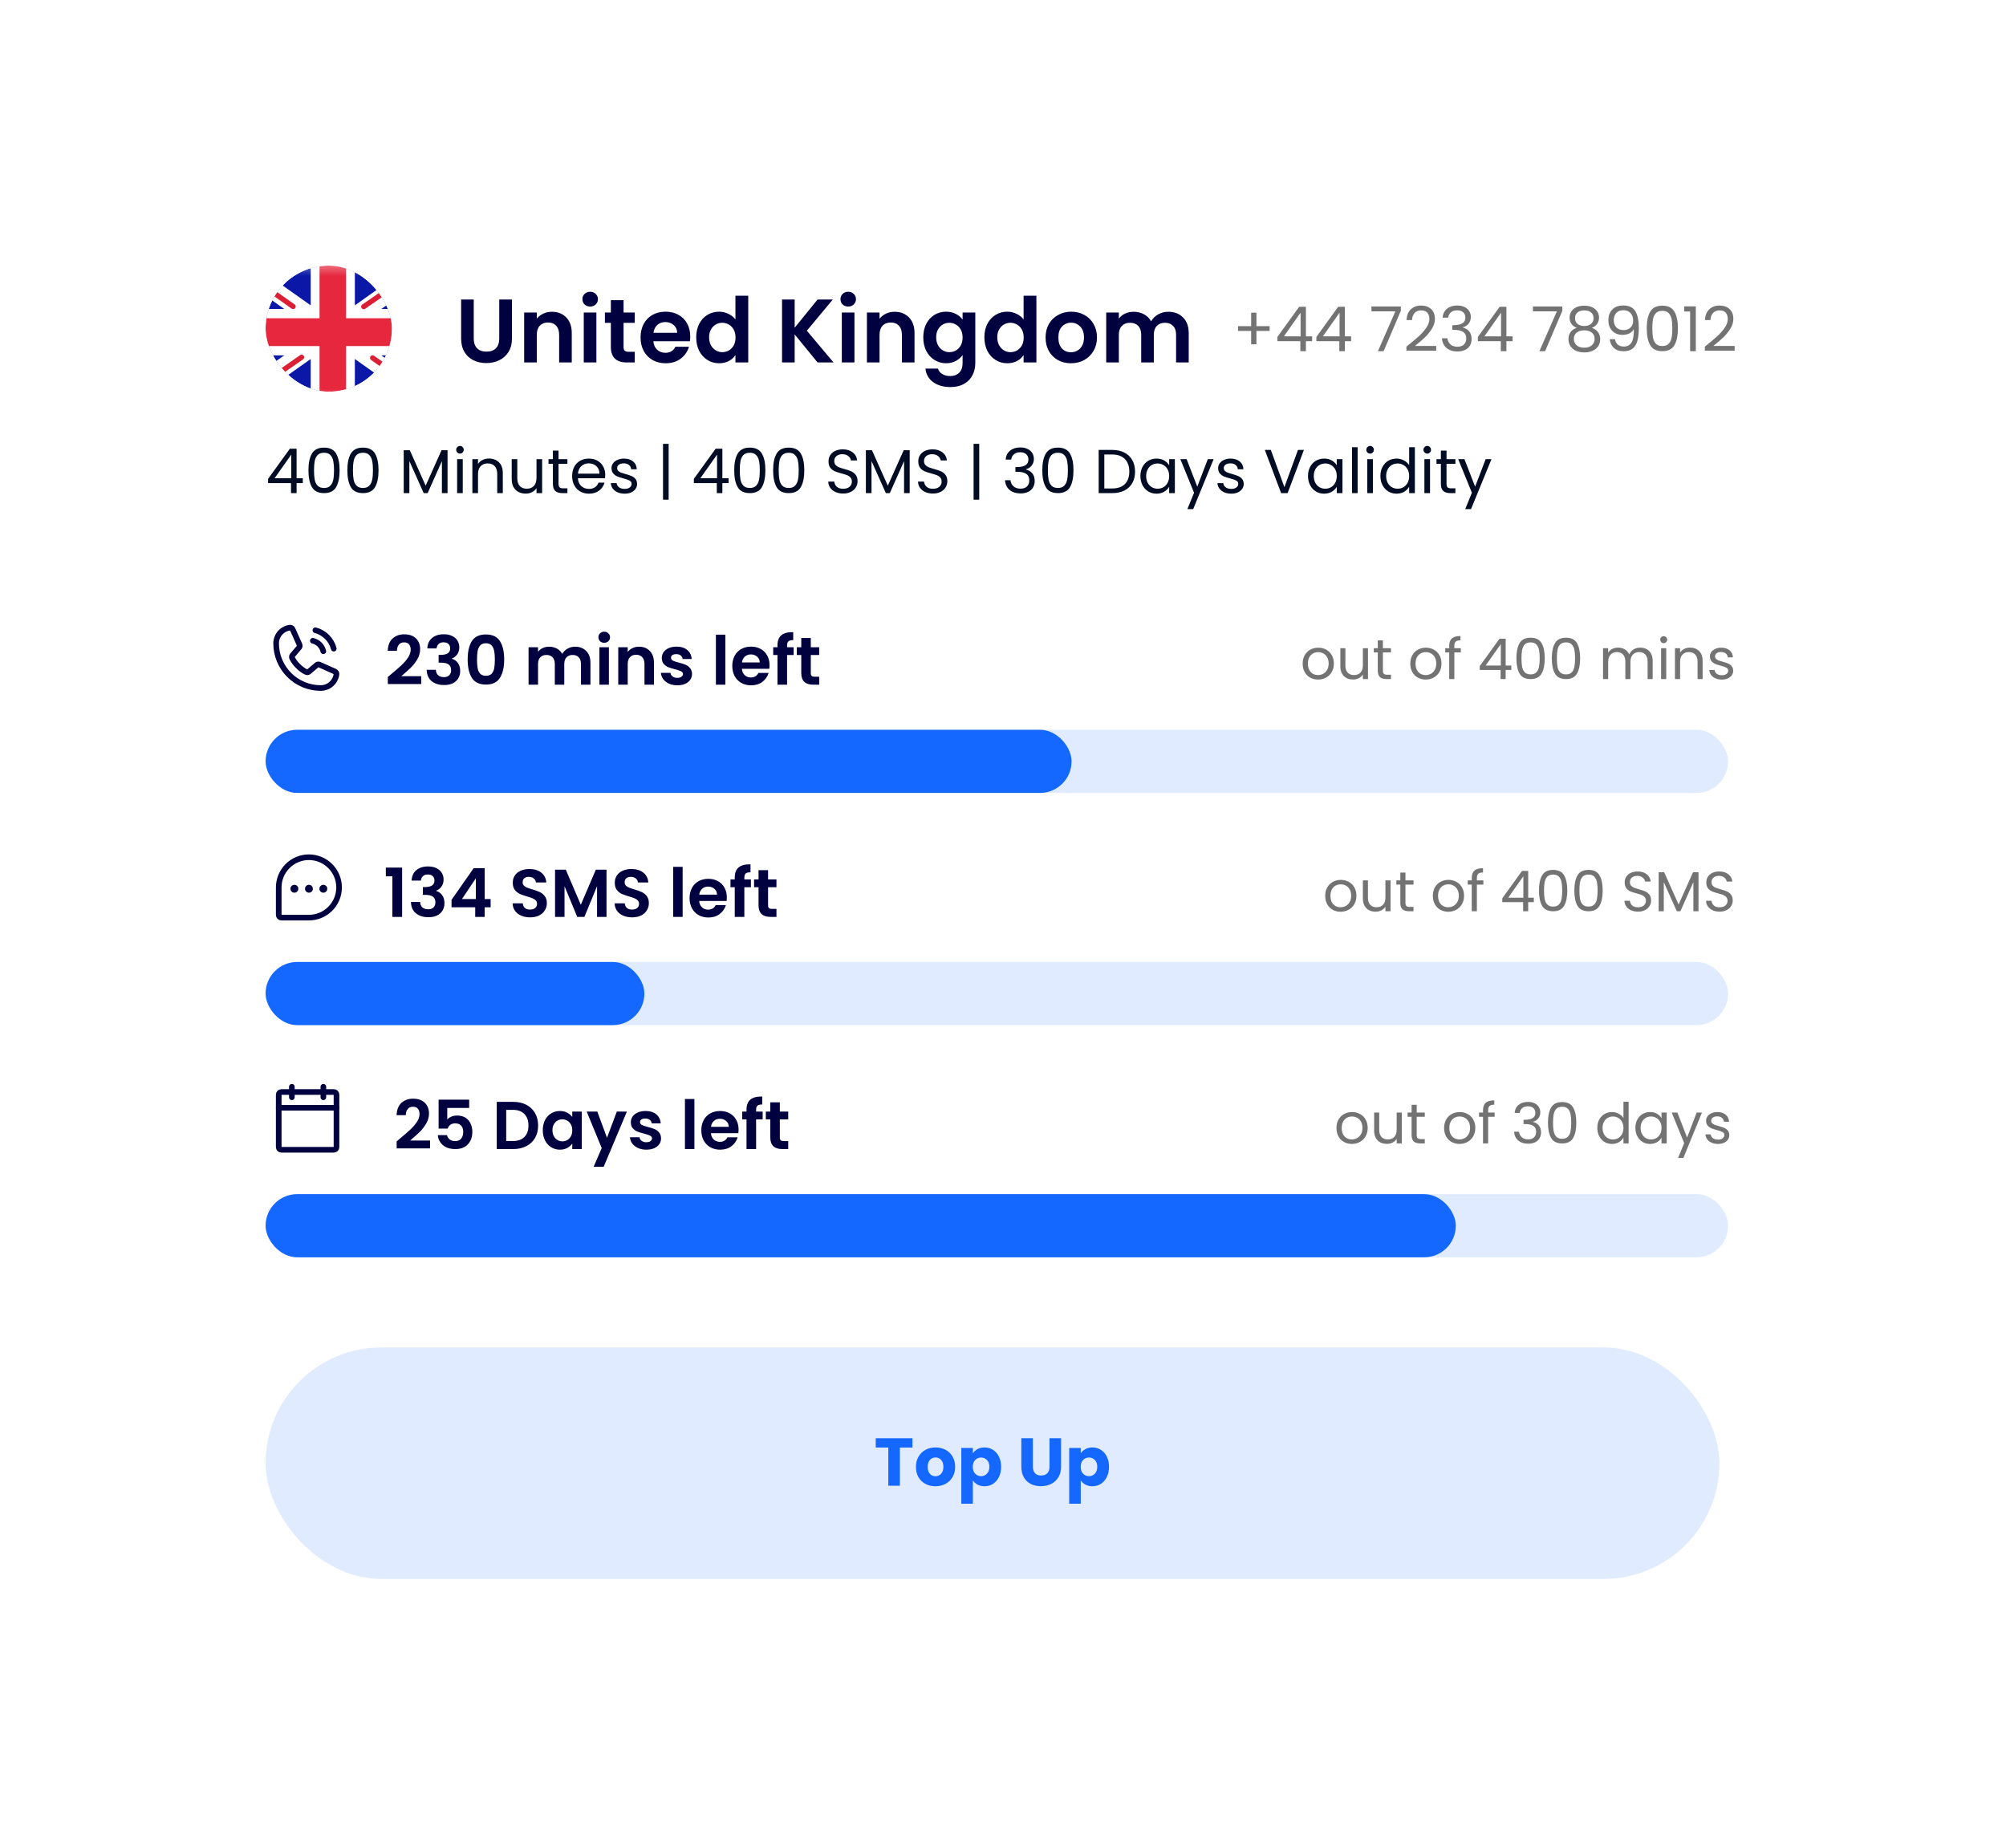 <svg width="178" height="164" viewBox="0 0 178 164" fill="none" xmlns="http://www.w3.org/2000/svg">
<g filter="url(#filter0_d_4473_207822)">
<rect x="12.303" y="12.303" width="153.338" height="139.06" rx="16" fill="white"/>
<g clip-path="url(#clip0_4473_207822)">
<rect x="21.303" y="23.303" width="16.453" height="12.34" rx="1.371" fill="white"/>
<mask id="mask0_4473_207822" style="mask-type:luminance" maskUnits="userSpaceOnUse" x="21" y="23" width="17" height="13">
<rect x="21.303" y="23.303" width="16.453" height="12.34" rx="1.371" fill="white"/>
</mask>
<g mask="url(#mask0_4473_207822)">
<rect x="21.303" y="23.303" width="16.453" height="12.34" fill="#0A17A7"/>
<path d="M39.386 23.485L33.834 27.417H37.755V31.53H33.833L39.385 35.462L38.509 36.826L31.487 31.852V36.466H27.569V31.854L20.549 36.826L19.672 35.462L25.224 31.53H21.302V27.417H25.224L19.672 23.485L20.548 22.121L27.569 27.094V22.48H31.487V27.094L38.509 22.121L39.386 23.485Z" fill="white"/>
<path d="M32.273 27.209L39.716 22.068" stroke="#DB1F35" stroke-width="0.457" stroke-linecap="round"/>
<path d="M33.062 31.755L39.734 36.477" stroke="#DB1F35" stroke-width="0.457" stroke-linecap="round"/>
<path d="M26.008 27.196L19.049 22.271" stroke="#DB1F35" stroke-width="0.457" stroke-linecap="round"/>
<path d="M26.763 31.697L19.049 37.068" stroke="#DB1F35" stroke-width="0.457" stroke-linecap="round"/>
<path fill-rule="evenodd" clip-rule="evenodd" d="M21.303 30.707H28.354V35.643H30.705V30.707H37.756V28.239H30.705V23.303H28.354V28.239H21.303V30.707Z" fill="#E6273E"/>
</g>
</g>
<path d="M42.037 26.576V30.032C42.037 30.411 42.136 30.701 42.333 30.904C42.53 31.102 42.807 31.2 43.165 31.2C43.528 31.2 43.807 31.102 44.005 30.904C44.202 30.701 44.301 30.411 44.301 30.032V26.576H45.429V30.024C45.429 30.499 45.325 30.901 45.117 31.232C44.914 31.558 44.639 31.803 44.293 31.968C43.952 32.133 43.57 32.216 43.149 32.216C42.733 32.216 42.354 32.133 42.013 31.968C41.677 31.803 41.41 31.558 41.213 31.232C41.016 30.901 40.917 30.499 40.917 30.024V26.576H42.037ZM48.967 27.664C49.495 27.664 49.922 27.832 50.247 28.168C50.572 28.499 50.735 28.963 50.735 29.56V32.16H49.615V29.712C49.615 29.36 49.527 29.091 49.351 28.904C49.175 28.712 48.935 28.616 48.631 28.616C48.322 28.616 48.076 28.712 47.895 28.904C47.719 29.091 47.631 29.36 47.631 29.712V32.16H46.511V27.728H47.631V28.28C47.78 28.088 47.97 27.939 48.199 27.832C48.434 27.72 48.69 27.664 48.967 27.664ZM52.368 27.2C52.171 27.2 52.005 27.139 51.872 27.016C51.744 26.888 51.68 26.731 51.68 26.544C51.68 26.358 51.744 26.203 51.872 26.08C52.005 25.952 52.171 25.888 52.368 25.888C52.565 25.888 52.728 25.952 52.856 26.08C52.989 26.203 53.056 26.358 53.056 26.544C53.056 26.731 52.989 26.888 52.856 27.016C52.728 27.139 52.565 27.2 52.368 27.2ZM52.92 27.728V32.16H51.8V27.728H52.92ZM55.331 28.648V30.792C55.331 30.942 55.365 31.051 55.435 31.12C55.509 31.184 55.632 31.216 55.803 31.216H56.323V32.16H55.619C54.675 32.16 54.203 31.701 54.203 30.784V28.648H53.675V27.728H54.203V26.632H55.331V27.728H56.323V28.648H55.331ZM61.248 29.848C61.248 30.008 61.237 30.152 61.216 30.28H57.976C58.003 30.6 58.115 30.851 58.312 31.032C58.51 31.213 58.752 31.304 59.04 31.304C59.456 31.304 59.752 31.125 59.928 30.768H61.136C61.008 31.195 60.763 31.547 60.4 31.824C60.038 32.096 59.592 32.232 59.064 32.232C58.638 32.232 58.254 32.139 57.912 31.952C57.576 31.76 57.312 31.491 57.12 31.144C56.934 30.797 56.84 30.398 56.84 29.944C56.84 29.485 56.934 29.083 57.12 28.736C57.307 28.39 57.568 28.123 57.904 27.936C58.24 27.75 58.627 27.656 59.064 27.656C59.486 27.656 59.861 27.747 60.192 27.928C60.528 28.11 60.787 28.368 60.968 28.704C61.155 29.035 61.248 29.416 61.248 29.848ZM60.088 29.528C60.083 29.24 59.979 29.011 59.776 28.84C59.574 28.664 59.325 28.576 59.032 28.576C58.755 28.576 58.52 28.662 58.328 28.832C58.142 28.997 58.027 29.23 57.984 29.528H60.088ZM61.778 29.928C61.778 29.48 61.866 29.083 62.042 28.736C62.223 28.39 62.468 28.123 62.778 27.936C63.087 27.75 63.431 27.656 63.81 27.656C64.098 27.656 64.372 27.72 64.634 27.848C64.895 27.971 65.103 28.136 65.258 28.344V26.24H66.394V32.16H65.258V31.504C65.119 31.723 64.924 31.899 64.674 32.032C64.423 32.166 64.132 32.232 63.802 32.232C63.428 32.232 63.087 32.136 62.778 31.944C62.468 31.752 62.223 31.483 62.042 31.136C61.866 30.784 61.778 30.381 61.778 29.928ZM65.266 29.944C65.266 29.672 65.212 29.44 65.106 29.248C64.999 29.051 64.855 28.901 64.674 28.8C64.492 28.694 64.298 28.64 64.09 28.64C63.882 28.64 63.69 28.691 63.514 28.792C63.338 28.893 63.194 29.043 63.082 29.24C62.975 29.432 62.922 29.662 62.922 29.928C62.922 30.195 62.975 30.43 63.082 30.632C63.194 30.829 63.338 30.982 63.514 31.088C63.695 31.195 63.887 31.248 64.09 31.248C64.298 31.248 64.492 31.198 64.674 31.096C64.855 30.989 64.999 30.84 65.106 30.648C65.212 30.451 65.266 30.216 65.266 29.944ZM72.546 32.16L70.514 29.672V32.16H69.394V26.576H70.514V29.08L72.546 26.576H73.898L71.594 29.344L73.962 32.16H72.546ZM75.266 27.2C75.069 27.2 74.904 27.139 74.77 27.016C74.642 26.888 74.579 26.731 74.579 26.544C74.579 26.358 74.642 26.203 74.77 26.08C74.904 25.952 75.069 25.888 75.266 25.888C75.464 25.888 75.626 25.952 75.754 26.08C75.888 26.203 75.954 26.358 75.954 26.544C75.954 26.731 75.888 26.888 75.754 27.016C75.626 27.139 75.464 27.2 75.266 27.2ZM75.819 27.728V32.16H74.698V27.728H75.819ZM79.381 27.664C79.909 27.664 80.336 27.832 80.661 28.168C80.986 28.499 81.149 28.963 81.149 29.56V32.16H80.029V29.712C80.029 29.36 79.941 29.091 79.765 28.904C79.589 28.712 79.349 28.616 79.045 28.616C78.736 28.616 78.49 28.712 78.309 28.904C78.133 29.091 78.045 29.36 78.045 29.712V32.16H76.925V27.728H78.045V28.28C78.194 28.088 78.384 27.939 78.613 27.832C78.848 27.72 79.104 27.664 79.381 27.664ZM83.95 27.656C84.281 27.656 84.571 27.723 84.822 27.856C85.073 27.984 85.27 28.152 85.414 28.36V27.728H86.542V32.192C86.542 32.603 86.459 32.968 86.294 33.288C86.129 33.614 85.881 33.87 85.55 34.056C85.219 34.248 84.819 34.344 84.35 34.344C83.721 34.344 83.203 34.197 82.798 33.904C82.398 33.611 82.171 33.211 82.118 32.704H83.23C83.289 32.907 83.414 33.067 83.606 33.184C83.803 33.307 84.041 33.368 84.318 33.368C84.643 33.368 84.907 33.27 85.11 33.072C85.313 32.88 85.414 32.587 85.414 32.192V31.504C85.27 31.712 85.07 31.886 84.814 32.024C84.563 32.163 84.275 32.232 83.95 32.232C83.577 32.232 83.235 32.136 82.926 31.944C82.617 31.752 82.371 31.483 82.19 31.136C82.014 30.784 81.926 30.381 81.926 29.928C81.926 29.48 82.014 29.083 82.19 28.736C82.371 28.39 82.614 28.123 82.918 27.936C83.227 27.75 83.571 27.656 83.95 27.656ZM85.414 29.944C85.414 29.672 85.361 29.44 85.254 29.248C85.147 29.051 85.003 28.901 84.822 28.8C84.641 28.694 84.446 28.64 84.238 28.64C84.03 28.64 83.838 28.691 83.662 28.792C83.486 28.893 83.342 29.043 83.23 29.24C83.123 29.432 83.07 29.662 83.07 29.928C83.07 30.195 83.123 30.43 83.23 30.632C83.342 30.829 83.486 30.982 83.662 31.088C83.843 31.195 84.035 31.248 84.238 31.248C84.446 31.248 84.641 31.198 84.822 31.096C85.003 30.989 85.147 30.84 85.254 30.648C85.361 30.451 85.414 30.216 85.414 29.944ZM87.348 29.928C87.348 29.48 87.436 29.083 87.612 28.736C87.793 28.39 88.039 28.123 88.348 27.936C88.657 27.75 89.001 27.656 89.38 27.656C89.668 27.656 89.943 27.72 90.204 27.848C90.465 27.971 90.673 28.136 90.828 28.344V26.24H91.964V32.16H90.828V31.504C90.689 31.723 90.495 31.899 90.244 32.032C89.993 32.166 89.703 32.232 89.372 32.232C88.999 32.232 88.657 32.136 88.348 31.944C88.039 31.752 87.793 31.483 87.612 31.136C87.436 30.784 87.348 30.381 87.348 29.928ZM90.836 29.944C90.836 29.672 90.783 29.44 90.676 29.248C90.569 29.051 90.425 28.901 90.244 28.8C90.063 28.694 89.868 28.64 89.66 28.64C89.452 28.64 89.26 28.691 89.084 28.792C88.908 28.893 88.764 29.043 88.652 29.24C88.545 29.432 88.492 29.662 88.492 29.928C88.492 30.195 88.545 30.43 88.652 30.632C88.764 30.829 88.908 30.982 89.084 31.088C89.265 31.195 89.457 31.248 89.66 31.248C89.868 31.248 90.063 31.198 90.244 31.096C90.425 30.989 90.569 30.84 90.676 30.648C90.783 30.451 90.836 30.216 90.836 29.944ZM95.026 32.232C94.599 32.232 94.215 32.139 93.874 31.952C93.532 31.76 93.263 31.491 93.066 31.144C92.874 30.797 92.778 30.398 92.778 29.944C92.778 29.491 92.876 29.091 93.074 28.744C93.276 28.398 93.551 28.131 93.898 27.944C94.245 27.752 94.631 27.656 95.058 27.656C95.484 27.656 95.871 27.752 96.218 27.944C96.564 28.131 96.837 28.398 97.034 28.744C97.237 29.091 97.338 29.491 97.338 29.944C97.338 30.398 97.234 30.797 97.026 31.144C96.823 31.491 96.546 31.76 96.194 31.952C95.847 32.139 95.458 32.232 95.026 32.232ZM95.026 31.256C95.228 31.256 95.418 31.208 95.594 31.112C95.775 31.011 95.919 30.861 96.026 30.664C96.132 30.467 96.186 30.227 96.186 29.944C96.186 29.523 96.074 29.2 95.85 28.976C95.631 28.747 95.362 28.632 95.042 28.632C94.722 28.632 94.453 28.747 94.234 28.976C94.02 29.2 93.914 29.523 93.914 29.944C93.914 30.366 94.018 30.691 94.226 30.92C94.439 31.144 94.706 31.256 95.026 31.256ZM103.663 27.664C104.207 27.664 104.645 27.832 104.975 28.168C105.311 28.499 105.479 28.963 105.479 29.56V32.16H104.359V29.712C104.359 29.366 104.271 29.102 104.095 28.92C103.919 28.733 103.679 28.64 103.375 28.64C103.071 28.64 102.829 28.733 102.647 28.92C102.471 29.102 102.383 29.366 102.383 29.712V32.16H101.263V29.712C101.263 29.366 101.175 29.102 100.999 28.92C100.823 28.733 100.583 28.64 100.279 28.64C99.97 28.64 99.725 28.733 99.543 28.92C99.367 29.102 99.279 29.366 99.279 29.712V32.16H98.159V27.728H99.279V28.264C99.423 28.078 99.607 27.931 99.831 27.824C100.061 27.718 100.311 27.664 100.583 27.664C100.93 27.664 101.239 27.739 101.511 27.888C101.783 28.032 101.994 28.24 102.143 28.512C102.287 28.256 102.495 28.051 102.767 27.896C103.045 27.741 103.343 27.664 103.663 27.664Z" fill="#010140"/>
<path d="M112.659 29.362H111.487V30.55H111.02V29.362H109.854V28.938H111.02V27.745H111.487V28.938H112.659V29.362ZM113.349 30.275V29.895L115.28 27.222H115.879V29.84H116.429V30.275H115.879V31.16H115.384V30.275H113.349ZM115.406 27.745L113.927 29.84H115.406V27.745ZM116.808 30.275V29.895L118.739 27.222H119.338V29.84H119.888V30.275H119.338V31.16H118.843V30.275H116.808ZM118.865 27.745L117.386 29.84H118.865V27.745ZM124.302 27.574L122.773 31.16H122.267L123.818 27.624H121.695V27.195H124.302V27.574ZM124.797 30.759C125.262 30.385 125.627 30.078 125.891 29.84C126.155 29.598 126.377 29.347 126.557 29.087C126.74 28.823 126.832 28.564 126.832 28.311C126.832 28.073 126.773 27.886 126.656 27.75C126.542 27.611 126.357 27.541 126.1 27.541C125.851 27.541 125.656 27.62 125.517 27.778C125.381 27.932 125.308 28.139 125.297 28.399H124.813C124.828 27.988 124.952 27.671 125.187 27.448C125.422 27.224 125.724 27.112 126.095 27.112C126.472 27.112 126.771 27.217 126.991 27.426C127.215 27.635 127.327 27.922 127.327 28.289C127.327 28.593 127.235 28.89 127.052 29.18C126.872 29.466 126.667 29.719 126.436 29.939C126.205 30.155 125.909 30.409 125.55 30.698H127.442V31.116H124.797V30.759ZM128.01 28.185C128.035 27.847 128.166 27.583 128.4 27.393C128.635 27.202 128.939 27.107 129.313 27.107C129.563 27.107 129.777 27.152 129.957 27.244C130.14 27.332 130.278 27.453 130.369 27.607C130.465 27.761 130.512 27.935 130.512 28.13C130.512 28.357 130.446 28.553 130.314 28.718C130.186 28.883 130.017 28.989 129.808 29.037V29.065C130.047 29.123 130.235 29.239 130.375 29.411C130.514 29.584 130.584 29.809 130.584 30.088C130.584 30.297 130.536 30.485 130.441 30.654C130.345 30.819 130.202 30.949 130.012 31.045C129.821 31.14 129.592 31.188 129.324 31.188C128.936 31.188 128.617 31.087 128.367 30.885C128.118 30.68 127.979 30.39 127.949 30.016H128.433C128.459 30.236 128.549 30.416 128.703 30.555C128.857 30.695 129.062 30.764 129.319 30.764C129.575 30.764 129.77 30.698 129.902 30.566C130.037 30.43 130.105 30.256 130.105 30.044C130.105 29.769 130.014 29.571 129.83 29.45C129.647 29.329 129.37 29.268 129 29.268H128.873V28.85H129.005C129.343 28.846 129.597 28.791 129.77 28.685C129.942 28.575 130.028 28.407 130.028 28.179C130.028 27.985 129.964 27.829 129.836 27.712C129.711 27.594 129.531 27.536 129.297 27.536C129.069 27.536 128.886 27.594 128.747 27.712C128.607 27.829 128.525 27.987 128.499 28.185H128.01ZM131.138 30.275V29.895L133.069 27.222H133.668V29.84H134.218V30.275H133.668V31.16H133.173V30.275H131.138ZM133.195 27.745L131.716 29.84H133.195V27.745ZM138.632 27.574L137.103 31.16H136.597L138.148 27.624H136.025V27.195H138.632V27.574ZM139.913 29.092C139.708 29.012 139.55 28.894 139.44 28.74C139.33 28.586 139.275 28.399 139.275 28.179C139.275 27.981 139.325 27.803 139.424 27.646C139.523 27.484 139.669 27.358 139.864 27.266C140.062 27.171 140.3 27.123 140.579 27.123C140.857 27.123 141.094 27.171 141.288 27.266C141.486 27.358 141.635 27.484 141.734 27.646C141.836 27.803 141.888 27.981 141.888 28.179C141.888 28.392 141.831 28.579 141.717 28.74C141.604 28.898 141.448 29.015 141.25 29.092C141.477 29.162 141.657 29.285 141.789 29.461C141.924 29.633 141.992 29.842 141.992 30.088C141.992 30.326 141.934 30.535 141.816 30.715C141.699 30.891 141.532 31.028 141.316 31.127C141.103 31.223 140.857 31.27 140.579 31.27C140.3 31.27 140.054 31.223 139.842 31.127C139.633 31.028 139.47 30.891 139.352 30.715C139.235 30.535 139.176 30.326 139.176 30.088C139.176 29.842 139.242 29.631 139.374 29.455C139.506 29.279 139.686 29.158 139.913 29.092ZM141.404 28.24C141.404 28.016 141.33 27.844 141.184 27.723C141.037 27.602 140.835 27.541 140.579 27.541C140.326 27.541 140.126 27.602 139.979 27.723C139.833 27.844 139.759 28.018 139.759 28.245C139.759 28.451 139.834 28.616 139.985 28.74C140.139 28.865 140.337 28.927 140.579 28.927C140.824 28.927 141.022 28.865 141.173 28.74C141.327 28.612 141.404 28.445 141.404 28.24ZM140.579 29.312C140.307 29.312 140.086 29.376 139.913 29.505C139.741 29.629 139.655 29.818 139.655 30.071C139.655 30.306 139.737 30.495 139.902 30.638C140.071 30.781 140.296 30.852 140.579 30.852C140.861 30.852 141.085 30.781 141.25 30.638C141.415 30.495 141.497 30.306 141.497 30.071C141.497 29.826 141.413 29.639 141.244 29.51C141.076 29.378 140.854 29.312 140.579 29.312ZM143.3 30.093C143.337 30.302 143.421 30.463 143.553 30.577C143.689 30.691 143.871 30.748 144.098 30.748C144.402 30.748 144.626 30.628 144.769 30.39C144.916 30.152 144.985 29.75 144.978 29.186C144.901 29.351 144.773 29.481 144.593 29.576C144.413 29.668 144.213 29.714 143.993 29.714C143.748 29.714 143.528 29.664 143.333 29.565C143.143 29.462 142.992 29.314 142.882 29.12C142.772 28.925 142.717 28.691 142.717 28.416C142.717 28.023 142.831 27.708 143.058 27.47C143.286 27.228 143.608 27.107 144.026 27.107C144.54 27.107 144.899 27.273 145.104 27.607C145.313 27.941 145.418 28.438 145.418 29.098C145.418 29.56 145.376 29.941 145.291 30.242C145.211 30.542 145.071 30.771 144.873 30.929C144.679 31.087 144.411 31.166 144.07 31.166C143.696 31.166 143.405 31.065 143.196 30.863C142.987 30.662 142.868 30.405 142.838 30.093H143.3ZM144.076 29.29C144.322 29.29 144.523 29.215 144.681 29.065C144.839 28.911 144.917 28.703 144.917 28.443C144.917 28.168 144.84 27.946 144.686 27.778C144.532 27.609 144.316 27.525 144.037 27.525C143.781 27.525 143.575 27.605 143.421 27.767C143.271 27.928 143.196 28.141 143.196 28.405C143.196 28.672 143.271 28.887 143.421 29.048C143.572 29.209 143.79 29.29 144.076 29.29ZM146.121 29.131C146.121 28.5 146.224 28.009 146.429 27.657C146.635 27.301 146.994 27.123 147.507 27.123C148.017 27.123 148.374 27.301 148.58 27.657C148.785 28.009 148.888 28.5 148.888 29.131C148.888 29.772 148.785 30.271 148.58 30.627C148.374 30.982 148.017 31.16 147.507 31.16C146.994 31.16 146.635 30.982 146.429 30.627C146.224 30.271 146.121 29.772 146.121 29.131ZM148.393 29.131C148.393 28.812 148.371 28.542 148.327 28.322C148.286 28.099 148.2 27.919 148.068 27.783C147.94 27.648 147.753 27.58 147.507 27.58C147.258 27.58 147.067 27.648 146.935 27.783C146.807 27.919 146.721 28.099 146.677 28.322C146.636 28.542 146.616 28.812 146.616 29.131C146.616 29.461 146.636 29.738 146.677 29.961C146.721 30.185 146.807 30.364 146.935 30.5C147.067 30.636 147.258 30.704 147.507 30.704C147.753 30.704 147.94 30.636 148.068 30.5C148.2 30.364 148.286 30.185 148.327 29.961C148.371 29.738 148.393 29.461 148.393 29.131ZM149.443 27.64V27.184H150.477V31.16H149.971V27.64H149.443ZM151.276 30.759C151.742 30.385 152.107 30.078 152.371 29.84C152.635 29.598 152.856 29.347 153.036 29.087C153.219 28.823 153.311 28.564 153.311 28.311C153.311 28.073 153.252 27.886 153.135 27.75C153.021 27.611 152.836 27.541 152.58 27.541C152.33 27.541 152.136 27.62 151.997 27.778C151.861 27.932 151.788 28.139 151.777 28.399H151.293C151.307 27.988 151.432 27.671 151.667 27.448C151.901 27.224 152.204 27.112 152.574 27.112C152.952 27.112 153.251 27.217 153.471 27.426C153.694 27.635 153.806 27.922 153.806 28.289C153.806 28.593 153.714 28.89 153.531 29.18C153.351 29.466 153.146 29.719 152.915 29.939C152.684 30.155 152.389 30.409 152.03 30.698H153.922V31.116H151.276V30.759Z" fill="#737373"/>
<path d="M23.788 42.868V42.489L25.719 39.816H26.318V42.434H26.868V42.868H26.318V43.754H25.823V42.868H23.788ZM25.845 40.338L24.366 42.434H25.845V40.338ZM27.368 41.724C27.368 41.094 27.471 40.602 27.676 40.25C27.882 39.895 28.241 39.717 28.754 39.717C29.264 39.717 29.622 39.895 29.827 40.25C30.032 40.602 30.135 41.094 30.135 41.724C30.135 42.366 30.032 42.865 29.827 43.22C29.622 43.576 29.264 43.754 28.754 43.754C28.241 43.754 27.882 43.576 27.676 43.22C27.471 42.865 27.368 42.366 27.368 41.724ZM29.64 41.724C29.64 41.405 29.618 41.136 29.574 40.916C29.534 40.692 29.447 40.513 29.315 40.377C29.187 40.241 29 40.173 28.754 40.173C28.505 40.173 28.314 40.241 28.182 40.377C28.054 40.513 27.968 40.692 27.924 40.916C27.884 41.136 27.863 41.405 27.863 41.724C27.863 42.054 27.884 42.331 27.924 42.555C27.968 42.779 28.054 42.958 28.182 43.094C28.314 43.23 28.505 43.297 28.754 43.297C29 43.297 29.187 43.23 29.315 43.094C29.447 42.958 29.534 42.779 29.574 42.555C29.618 42.331 29.64 42.054 29.64 41.724ZM30.822 41.724C30.822 41.094 30.925 40.602 31.13 40.25C31.335 39.895 31.695 39.717 32.208 39.717C32.718 39.717 33.075 39.895 33.281 40.25C33.486 40.602 33.589 41.094 33.589 41.724C33.589 42.366 33.486 42.865 33.281 43.22C33.075 43.576 32.718 43.754 32.208 43.754C31.695 43.754 31.335 43.576 31.13 43.22C30.925 42.865 30.822 42.366 30.822 41.724ZM33.093 41.724C33.093 41.405 33.072 41.136 33.028 40.916C32.987 40.692 32.901 40.513 32.769 40.377C32.641 40.241 32.454 40.173 32.208 40.173C31.959 40.173 31.768 40.241 31.636 40.377C31.508 40.513 31.422 40.692 31.378 40.916C31.337 41.136 31.317 41.405 31.317 41.724C31.317 42.054 31.337 42.331 31.378 42.555C31.422 42.779 31.508 42.958 31.636 43.094C31.768 43.23 31.959 43.297 32.208 43.297C32.454 43.297 32.641 43.23 32.769 43.094C32.901 42.958 32.987 42.779 33.028 42.555C33.072 42.331 33.093 42.054 33.093 41.724ZM39.713 39.948V43.754H39.212V40.916L37.947 43.754H37.595L36.325 40.91V43.754H35.824V39.948H36.363L37.771 43.094L39.179 39.948H39.713ZM40.82 40.25C40.725 40.25 40.644 40.217 40.578 40.151C40.512 40.085 40.479 40.005 40.479 39.909C40.479 39.814 40.512 39.733 40.578 39.667C40.644 39.601 40.725 39.568 40.82 39.568C40.912 39.568 40.989 39.601 41.051 39.667C41.117 39.733 41.15 39.814 41.15 39.909C41.15 40.005 41.117 40.085 41.051 40.151C40.989 40.217 40.912 40.25 40.82 40.25ZM41.062 40.74V43.754H40.562V40.74H41.062ZM43.384 40.685C43.75 40.685 44.047 40.797 44.275 41.02C44.502 41.24 44.616 41.559 44.616 41.977V43.754H44.121V42.049C44.121 41.748 44.045 41.519 43.895 41.361C43.745 41.2 43.539 41.119 43.279 41.119C43.015 41.119 42.804 41.202 42.647 41.367C42.493 41.532 42.416 41.772 42.416 42.087V43.754H41.915V40.74H42.416V41.169C42.515 41.015 42.648 40.896 42.817 40.811C42.989 40.727 43.178 40.685 43.384 40.685ZM48.106 40.74V43.754H47.606V43.308C47.51 43.462 47.377 43.583 47.204 43.671C47.036 43.756 46.849 43.798 46.643 43.798C46.409 43.798 46.198 43.75 46.011 43.655C45.824 43.556 45.675 43.409 45.565 43.215C45.459 43.021 45.406 42.784 45.406 42.505V40.74H45.901V42.439C45.901 42.736 45.976 42.966 46.126 43.127C46.277 43.285 46.482 43.363 46.742 43.363C47.01 43.363 47.221 43.281 47.375 43.116C47.529 42.951 47.606 42.711 47.606 42.395V40.74H48.106ZM49.562 41.152V42.929C49.562 43.076 49.593 43.18 49.655 43.242C49.718 43.301 49.826 43.33 49.98 43.33H50.348V43.754H49.897C49.619 43.754 49.41 43.69 49.27 43.561C49.131 43.433 49.061 43.222 49.061 42.929V41.152H48.671V40.74H49.061V39.981H49.562V40.74H50.348V41.152H49.562ZM53.705 42.131C53.705 42.227 53.699 42.328 53.688 42.434H51.279C51.298 42.731 51.398 42.964 51.582 43.132C51.769 43.297 51.994 43.38 52.258 43.38C52.475 43.38 52.654 43.33 52.797 43.231C52.944 43.129 53.047 42.993 53.105 42.824H53.644C53.564 43.114 53.402 43.351 53.16 43.534C52.918 43.714 52.618 43.803 52.258 43.803C51.972 43.803 51.716 43.739 51.488 43.611C51.265 43.483 51.089 43.301 50.96 43.066C50.832 42.828 50.768 42.553 50.768 42.241C50.768 41.93 50.83 41.657 50.955 41.422C51.079 41.187 51.254 41.008 51.477 40.883C51.705 40.755 51.965 40.69 52.258 40.69C52.544 40.69 52.797 40.753 53.017 40.877C53.237 41.002 53.406 41.174 53.523 41.394C53.644 41.611 53.705 41.856 53.705 42.131ZM53.188 42.027C53.188 41.836 53.146 41.673 53.061 41.537C52.977 41.398 52.861 41.294 52.715 41.224C52.572 41.151 52.412 41.114 52.236 41.114C51.983 41.114 51.767 41.195 51.587 41.356C51.411 41.517 51.31 41.741 51.285 42.027H53.188ZM55.432 43.803C55.201 43.803 54.994 43.765 54.811 43.688C54.628 43.607 54.483 43.497 54.376 43.358C54.27 43.215 54.211 43.052 54.2 42.868H54.717C54.732 43.019 54.802 43.142 54.926 43.237C55.055 43.332 55.222 43.38 55.427 43.38C55.618 43.38 55.768 43.338 55.878 43.253C55.988 43.169 56.043 43.063 56.043 42.934C56.043 42.802 55.984 42.705 55.867 42.643C55.75 42.577 55.568 42.513 55.322 42.45C55.099 42.392 54.915 42.333 54.772 42.274C54.633 42.212 54.512 42.122 54.409 42.005C54.31 41.884 54.261 41.726 54.261 41.532C54.261 41.378 54.307 41.237 54.398 41.108C54.49 40.98 54.62 40.879 54.789 40.806C54.958 40.729 55.15 40.69 55.366 40.69C55.7 40.69 55.97 40.775 56.175 40.943C56.38 41.112 56.49 41.343 56.505 41.636H56.004C55.993 41.479 55.929 41.352 55.812 41.257C55.698 41.162 55.544 41.114 55.35 41.114C55.17 41.114 55.027 41.152 54.921 41.229C54.815 41.306 54.761 41.407 54.761 41.532C54.761 41.631 54.793 41.713 54.855 41.779C54.921 41.842 55.002 41.893 55.097 41.933C55.196 41.97 55.332 42.012 55.504 42.06C55.72 42.119 55.896 42.177 56.032 42.236C56.168 42.291 56.283 42.375 56.378 42.489C56.477 42.603 56.529 42.751 56.532 42.934C56.532 43.099 56.487 43.248 56.395 43.38C56.303 43.512 56.173 43.616 56.004 43.693C55.839 43.767 55.649 43.803 55.432 43.803ZM59.332 44.337H58.832V39.381H59.332V44.337ZM61.569 42.868V42.489L63.499 39.816H64.099V42.434H64.649V42.868H64.099V43.754H63.604V42.868H61.569ZM63.626 40.338L62.146 42.434H63.626V40.338ZM65.149 41.724C65.149 41.094 65.251 40.602 65.457 40.25C65.662 39.895 66.021 39.717 66.535 39.717C67.044 39.717 67.402 39.895 67.607 40.25C67.812 40.602 67.915 41.094 67.915 41.724C67.915 42.366 67.812 42.865 67.607 43.22C67.402 43.576 67.044 43.754 66.535 43.754C66.021 43.754 65.662 43.576 65.457 43.22C65.251 42.865 65.149 42.366 65.149 41.724ZM67.42 41.724C67.42 41.405 67.398 41.136 67.354 40.916C67.314 40.692 67.228 40.513 67.096 40.377C66.967 40.241 66.78 40.173 66.535 40.173C66.285 40.173 66.095 40.241 65.963 40.377C65.834 40.513 65.748 40.692 65.704 40.916C65.664 41.136 65.644 41.405 65.644 41.724C65.644 42.054 65.664 42.331 65.704 42.555C65.748 42.779 65.834 42.958 65.963 43.094C66.095 43.23 66.285 43.297 66.535 43.297C66.78 43.297 66.967 43.23 67.096 43.094C67.228 42.958 67.314 42.779 67.354 42.555C67.398 42.331 67.42 42.054 67.42 41.724ZM68.602 41.724C68.602 41.094 68.705 40.602 68.91 40.25C69.116 39.895 69.475 39.717 69.988 39.717C70.498 39.717 70.855 39.895 71.061 40.25C71.266 40.602 71.369 41.094 71.369 41.724C71.369 42.366 71.266 42.865 71.061 43.22C70.855 43.576 70.498 43.754 69.988 43.754C69.475 43.754 69.116 43.576 68.91 43.22C68.705 42.865 68.602 42.366 68.602 41.724ZM70.874 41.724C70.874 41.405 70.852 41.136 70.808 40.916C70.767 40.692 70.681 40.513 70.549 40.377C70.421 40.241 70.234 40.173 69.988 40.173C69.739 40.173 69.548 40.241 69.416 40.377C69.288 40.513 69.202 40.692 69.158 40.916C69.117 41.136 69.097 41.405 69.097 41.724C69.097 42.054 69.117 42.331 69.158 42.555C69.202 42.779 69.288 42.958 69.416 43.094C69.548 43.23 69.739 43.297 69.988 43.297C70.234 43.297 70.421 43.23 70.549 43.094C70.681 42.958 70.767 42.779 70.808 42.555C70.852 42.331 70.874 42.054 70.874 41.724ZM74.82 43.792C74.567 43.792 74.34 43.748 74.138 43.66C73.94 43.569 73.784 43.444 73.671 43.286C73.557 43.125 73.498 42.94 73.495 42.731H74.028C74.046 42.911 74.12 43.063 74.248 43.187C74.38 43.308 74.571 43.369 74.82 43.369C75.058 43.369 75.246 43.31 75.381 43.193C75.52 43.072 75.59 42.918 75.59 42.731C75.59 42.584 75.55 42.465 75.469 42.373C75.388 42.282 75.288 42.212 75.167 42.164C75.046 42.117 74.882 42.065 74.677 42.01C74.424 41.944 74.221 41.878 74.067 41.812C73.916 41.746 73.786 41.644 73.676 41.504C73.57 41.361 73.517 41.171 73.517 40.932C73.517 40.723 73.57 40.538 73.676 40.377C73.782 40.216 73.931 40.091 74.122 40.003C74.316 39.915 74.538 39.871 74.787 39.871C75.147 39.871 75.44 39.961 75.667 40.14C75.898 40.32 76.028 40.558 76.058 40.855H75.508C75.489 40.709 75.412 40.58 75.277 40.47C75.141 40.357 74.961 40.3 74.738 40.3C74.529 40.3 74.358 40.355 74.226 40.465C74.094 40.571 74.028 40.722 74.028 40.916C74.028 41.055 74.067 41.169 74.144 41.257C74.224 41.345 74.322 41.413 74.435 41.46C74.552 41.504 74.716 41.556 74.925 41.614C75.178 41.684 75.381 41.754 75.535 41.823C75.689 41.889 75.821 41.994 75.931 42.137C76.041 42.276 76.096 42.467 76.096 42.709C76.096 42.896 76.047 43.072 75.948 43.237C75.849 43.402 75.702 43.536 75.508 43.638C75.313 43.741 75.084 43.792 74.82 43.792ZM80.721 39.948V43.754H80.221V40.916L78.956 43.754H78.604L77.333 40.91V43.754H76.833V39.948H77.372L78.78 43.094L80.188 39.948H80.721ZM82.785 43.792C82.532 43.792 82.305 43.748 82.103 43.66C81.906 43.569 81.75 43.444 81.636 43.286C81.522 43.125 81.464 42.94 81.46 42.731H81.993C82.012 42.911 82.085 43.063 82.213 43.187C82.346 43.308 82.536 43.369 82.785 43.369C83.024 43.369 83.211 43.31 83.347 43.193C83.486 43.072 83.555 42.918 83.555 42.731C83.555 42.584 83.515 42.465 83.434 42.373C83.354 42.282 83.253 42.212 83.132 42.164C83.011 42.117 82.848 42.065 82.642 42.01C82.389 41.944 82.186 41.878 82.032 41.812C81.882 41.746 81.751 41.644 81.641 41.504C81.535 41.361 81.482 41.171 81.482 40.932C81.482 40.723 81.535 40.538 81.641 40.377C81.748 40.216 81.896 40.091 82.087 40.003C82.281 39.915 82.503 39.871 82.752 39.871C83.112 39.871 83.405 39.961 83.632 40.14C83.864 40.32 83.994 40.558 84.023 40.855H83.473C83.455 40.709 83.378 40.58 83.242 40.47C83.106 40.357 82.927 40.3 82.703 40.3C82.494 40.3 82.323 40.355 82.192 40.465C82.059 40.571 81.993 40.722 81.993 40.916C81.993 41.055 82.032 41.169 82.109 41.257C82.19 41.345 82.287 41.413 82.4 41.46C82.518 41.504 82.681 41.556 82.89 41.614C83.143 41.684 83.347 41.754 83.501 41.823C83.654 41.889 83.787 41.994 83.897 42.137C84.007 42.276 84.061 42.467 84.061 42.709C84.061 42.896 84.012 43.072 83.913 43.237C83.814 43.402 83.667 43.536 83.473 43.638C83.279 43.741 83.049 43.792 82.785 43.792ZM86.891 44.337H86.391V39.381H86.891V44.337ZM89.238 40.778C89.263 40.441 89.394 40.177 89.628 39.986C89.863 39.796 90.167 39.7 90.541 39.7C90.79 39.7 91.005 39.746 91.185 39.838C91.368 39.926 91.505 40.047 91.597 40.201C91.692 40.355 91.74 40.529 91.74 40.723C91.74 40.951 91.674 41.147 91.542 41.312C91.414 41.477 91.245 41.583 91.036 41.631V41.658C91.275 41.717 91.463 41.833 91.603 42.005C91.742 42.177 91.812 42.403 91.812 42.681C91.812 42.89 91.764 43.079 91.669 43.248C91.573 43.413 91.43 43.543 91.24 43.638C91.049 43.734 90.82 43.781 90.552 43.781C90.163 43.781 89.844 43.681 89.595 43.479C89.346 43.274 89.207 42.984 89.177 42.61H89.661C89.687 42.83 89.777 43.01 89.931 43.149C90.085 43.288 90.29 43.358 90.547 43.358C90.803 43.358 90.998 43.292 91.13 43.16C91.265 43.024 91.333 42.85 91.333 42.637C91.333 42.362 91.242 42.164 91.058 42.043C90.875 41.922 90.598 41.862 90.228 41.862H90.101V41.444H90.233C90.57 41.44 90.825 41.385 90.998 41.279C91.17 41.169 91.256 41 91.256 40.773C91.256 40.579 91.192 40.423 91.064 40.305C90.939 40.188 90.759 40.129 90.525 40.129C90.297 40.129 90.114 40.188 89.975 40.305C89.835 40.423 89.753 40.58 89.727 40.778H89.238ZM92.487 41.724C92.487 41.094 92.59 40.602 92.796 40.25C93.001 39.895 93.36 39.717 93.874 39.717C94.383 39.717 94.741 39.895 94.946 40.25C95.151 40.602 95.254 41.094 95.254 41.724C95.254 42.366 95.151 42.865 94.946 43.22C94.741 43.576 94.383 43.754 93.874 43.754C93.36 43.754 93.001 43.576 92.796 43.22C92.59 42.865 92.487 42.366 92.487 41.724ZM94.759 41.724C94.759 41.405 94.737 41.136 94.693 40.916C94.653 40.692 94.567 40.513 94.434 40.377C94.306 40.241 94.119 40.173 93.874 40.173C93.624 40.173 93.433 40.241 93.302 40.377C93.173 40.513 93.087 40.692 93.043 40.916C93.003 41.136 92.983 41.405 92.983 41.724C92.983 42.054 93.003 42.331 93.043 42.555C93.087 42.779 93.173 42.958 93.302 43.094C93.433 43.23 93.624 43.297 93.874 43.297C94.119 43.297 94.306 43.23 94.434 43.094C94.567 42.958 94.653 42.779 94.693 42.555C94.737 42.331 94.759 42.054 94.759 41.724ZM98.683 39.92C99.101 39.92 99.463 39.999 99.767 40.157C100.075 40.311 100.31 40.533 100.471 40.822C100.636 41.112 100.718 41.453 100.718 41.845C100.718 42.238 100.636 42.579 100.471 42.868C100.31 43.154 100.075 43.374 99.767 43.528C99.463 43.679 99.101 43.754 98.683 43.754H97.49V39.92H98.683ZM98.683 43.341C99.178 43.341 99.556 43.211 99.816 42.951C100.077 42.687 100.207 42.318 100.207 41.845C100.207 41.369 100.075 40.997 99.811 40.729C99.551 40.461 99.175 40.327 98.683 40.327H97.99V43.341H98.683ZM101.192 42.236C101.192 41.928 101.254 41.658 101.379 41.427C101.503 41.193 101.674 41.011 101.89 40.883C102.11 40.755 102.354 40.69 102.622 40.69C102.886 40.69 103.115 40.747 103.309 40.861C103.503 40.975 103.648 41.118 103.744 41.29V40.74H104.25V43.754H103.744V43.193C103.645 43.369 103.496 43.516 103.298 43.633C103.104 43.747 102.876 43.803 102.616 43.803C102.348 43.803 102.106 43.737 101.89 43.605C101.674 43.473 101.503 43.288 101.379 43.05C101.254 42.812 101.192 42.54 101.192 42.236ZM103.744 42.241C103.744 42.014 103.698 41.816 103.606 41.647C103.514 41.479 103.39 41.35 103.232 41.262C103.078 41.171 102.908 41.125 102.721 41.125C102.534 41.125 102.363 41.169 102.209 41.257C102.055 41.345 101.932 41.473 101.841 41.642C101.749 41.811 101.703 42.009 101.703 42.236C101.703 42.467 101.749 42.669 101.841 42.841C101.932 43.01 102.055 43.14 102.209 43.231C102.363 43.319 102.534 43.363 102.721 43.363C102.908 43.363 103.078 43.319 103.232 43.231C103.39 43.14 103.514 43.01 103.606 42.841C103.698 42.669 103.744 42.469 103.744 42.241ZM107.691 40.74L105.876 45.173H105.359L105.953 43.721L104.738 40.74H105.293L106.239 43.182L107.174 40.74H107.691ZM109.261 43.803C109.03 43.803 108.823 43.765 108.64 43.688C108.457 43.607 108.312 43.497 108.205 43.358C108.099 43.215 108.04 43.052 108.029 42.868H108.546C108.561 43.019 108.631 43.142 108.755 43.237C108.884 43.332 109.051 43.38 109.256 43.38C109.447 43.38 109.597 43.338 109.707 43.253C109.817 43.169 109.872 43.063 109.872 42.934C109.872 42.802 109.813 42.705 109.696 42.643C109.579 42.577 109.397 42.513 109.151 42.45C108.928 42.392 108.744 42.333 108.601 42.274C108.462 42.212 108.341 42.122 108.238 42.005C108.139 41.884 108.09 41.726 108.09 41.532C108.09 41.378 108.136 41.237 108.227 41.108C108.319 40.98 108.449 40.879 108.618 40.806C108.787 40.729 108.979 40.69 109.195 40.69C109.529 40.69 109.799 40.775 110.004 40.943C110.209 41.112 110.319 41.343 110.334 41.636H109.833C109.822 41.479 109.758 41.352 109.641 41.257C109.527 41.162 109.373 41.114 109.179 41.114C108.999 41.114 108.856 41.152 108.75 41.229C108.644 41.306 108.59 41.407 108.59 41.532C108.59 41.631 108.622 41.713 108.684 41.779C108.75 41.842 108.831 41.893 108.926 41.933C109.025 41.97 109.161 42.012 109.333 42.06C109.549 42.119 109.725 42.177 109.861 42.236C109.997 42.291 110.112 42.375 110.207 42.489C110.306 42.603 110.358 42.751 110.361 42.934C110.361 43.099 110.316 43.248 110.224 43.38C110.132 43.512 110.002 43.616 109.833 43.693C109.668 43.767 109.478 43.803 109.261 43.803ZM115.702 39.92L114.256 43.754H113.678L112.232 39.92H112.765L113.97 43.226L115.174 39.92H115.702ZM116.064 42.236C116.064 41.928 116.126 41.658 116.251 41.427C116.376 41.193 116.546 41.011 116.763 40.883C116.983 40.755 117.226 40.69 117.494 40.69C117.758 40.69 117.987 40.747 118.182 40.861C118.376 40.975 118.521 41.118 118.616 41.29V40.74H119.122V43.754H118.616V43.193C118.517 43.369 118.369 43.516 118.171 43.633C117.976 43.747 117.749 43.803 117.489 43.803C117.221 43.803 116.979 43.737 116.763 43.605C116.546 43.473 116.376 43.288 116.251 43.05C116.126 42.812 116.064 42.54 116.064 42.236ZM118.616 42.241C118.616 42.014 118.57 41.816 118.479 41.647C118.387 41.479 118.262 41.35 118.105 41.262C117.951 41.171 117.78 41.125 117.593 41.125C117.406 41.125 117.236 41.169 117.082 41.257C116.928 41.345 116.805 41.473 116.713 41.642C116.621 41.811 116.576 42.009 116.576 42.236C116.576 42.467 116.621 42.669 116.713 42.841C116.805 43.01 116.928 43.14 117.082 43.231C117.236 43.319 117.406 43.363 117.593 43.363C117.78 43.363 117.951 43.319 118.105 43.231C118.262 43.14 118.387 43.01 118.479 42.841C118.57 42.669 118.616 42.469 118.616 42.241ZM120.468 39.684V43.754H119.968V39.684H120.468ZM121.58 40.25C121.485 40.25 121.404 40.217 121.338 40.151C121.272 40.085 121.239 40.005 121.239 39.909C121.239 39.814 121.272 39.733 121.338 39.667C121.404 39.601 121.485 39.568 121.58 39.568C121.672 39.568 121.749 39.601 121.811 39.667C121.877 39.733 121.91 39.814 121.91 39.909C121.91 40.005 121.877 40.085 121.811 40.151C121.749 40.217 121.672 40.25 121.58 40.25ZM121.822 40.74V43.754H121.321V40.74H121.822ZM122.488 42.236C122.488 41.928 122.55 41.658 122.675 41.427C122.8 41.193 122.97 41.011 123.186 40.883C123.406 40.755 123.652 40.69 123.923 40.69C124.158 40.69 124.376 40.745 124.578 40.855C124.78 40.962 124.934 41.103 125.04 41.279V39.684H125.546V43.754H125.04V43.187C124.941 43.367 124.794 43.516 124.6 43.633C124.406 43.747 124.178 43.803 123.918 43.803C123.65 43.803 123.406 43.737 123.186 43.605C122.97 43.473 122.8 43.288 122.675 43.05C122.55 42.812 122.488 42.54 122.488 42.236ZM125.04 42.241C125.04 42.014 124.994 41.816 124.902 41.647C124.811 41.479 124.686 41.35 124.528 41.262C124.374 41.171 124.204 41.125 124.017 41.125C123.83 41.125 123.659 41.169 123.505 41.257C123.351 41.345 123.229 41.473 123.137 41.642C123.045 41.811 122.999 42.009 122.999 42.236C122.999 42.467 123.045 42.669 123.137 42.841C123.229 43.01 123.351 43.14 123.505 43.231C123.659 43.319 123.83 43.363 124.017 43.363C124.204 43.363 124.374 43.319 124.528 43.231C124.686 43.14 124.811 43.01 124.902 42.841C124.994 42.669 125.04 42.469 125.04 42.241ZM126.65 40.25C126.555 40.25 126.474 40.217 126.408 40.151C126.342 40.085 126.309 40.005 126.309 39.909C126.309 39.814 126.342 39.733 126.408 39.667C126.474 39.601 126.555 39.568 126.65 39.568C126.742 39.568 126.819 39.601 126.881 39.667C126.947 39.733 126.98 39.814 126.98 39.909C126.98 40.005 126.947 40.085 126.881 40.151C126.819 40.217 126.742 40.25 126.65 40.25ZM126.892 40.74V43.754H126.392V40.74H126.892ZM128.356 41.152V42.929C128.356 43.076 128.387 43.18 128.449 43.242C128.512 43.301 128.62 43.33 128.774 43.33H129.142V43.754H128.691C128.413 43.754 128.204 43.69 128.064 43.561C127.925 43.433 127.855 43.222 127.855 42.929V41.152H127.465V40.74H127.855V39.981H128.356V40.74H129.142V41.152H128.356ZM132.345 40.74L130.53 45.173H130.013L130.607 43.721L129.391 40.74H129.947L130.893 43.182L131.828 40.74H132.345Z" fill="#000C24"/>
<g clip-path="url(#clip1_4473_207822)">
<path d="M27.986 55.924C28.378 56.027 28.735 56.232 29.021 56.519C29.308 56.805 29.513 57.163 29.616 57.554" stroke="#010140" stroke-width="0.5" stroke-linecap="round" stroke-linejoin="round"/>
<path d="M27.76 56.855C28.241 56.984 28.562 57.306 28.691 57.787" stroke="#010140" stroke-width="0.5" stroke-linecap="round" stroke-linejoin="round"/>
<path d="M28.122 58.991C28.155 58.97 28.192 58.957 28.23 58.953C28.269 58.95 28.308 58.956 28.343 58.971L29.716 59.587C29.762 59.606 29.801 59.641 29.826 59.684C29.851 59.728 29.861 59.778 29.856 59.828C29.81 60.166 29.644 60.476 29.387 60.701C29.131 60.925 28.801 61.049 28.46 61.049C27.41 61.049 26.404 60.632 25.661 59.889C24.919 59.146 24.502 58.139 24.502 57.089C24.502 56.748 24.625 56.418 24.85 56.161C25.074 55.905 25.384 55.738 25.722 55.693C25.772 55.687 25.823 55.697 25.866 55.723C25.91 55.748 25.944 55.786 25.964 55.833L26.579 57.207C26.594 57.242 26.6 57.281 26.596 57.319C26.593 57.357 26.58 57.394 26.559 57.426L25.937 58.166C25.915 58.2 25.902 58.238 25.9 58.278C25.897 58.318 25.904 58.358 25.922 58.394C26.162 58.886 26.672 59.39 27.166 59.628C27.202 59.646 27.242 59.653 27.282 59.65C27.322 59.647 27.361 59.634 27.394 59.611L28.122 58.991Z" stroke="#010140" stroke-width="0.5" stroke-linecap="round" stroke-linejoin="round"/>
</g>
<path d="M34.725 59.806C35.109 59.486 35.415 59.22 35.643 59.008C35.871 58.792 36.061 58.568 36.213 58.336C36.365 58.104 36.441 57.876 36.441 57.652C36.441 57.448 36.393 57.288 36.297 57.172C36.201 57.056 36.053 56.998 35.853 56.998C35.653 56.998 35.499 57.066 35.391 57.202C35.283 57.334 35.227 57.516 35.223 57.748H34.407C34.423 57.268 34.565 56.904 34.833 56.656C35.105 56.408 35.449 56.284 35.865 56.284C36.321 56.284 36.671 56.406 36.915 56.65C37.159 56.89 37.281 57.208 37.281 57.604C37.281 57.916 37.197 58.214 37.029 58.498C36.861 58.782 36.669 59.03 36.453 59.242C36.237 59.45 35.955 59.702 35.607 59.998H37.377V60.694H34.413V60.07L34.725 59.806ZM37.918 57.532C37.938 57.132 38.078 56.824 38.338 56.608C38.602 56.388 38.948 56.278 39.376 56.278C39.668 56.278 39.918 56.33 40.126 56.434C40.334 56.534 40.49 56.672 40.594 56.848C40.702 57.02 40.756 57.216 40.756 57.436C40.756 57.688 40.69 57.902 40.558 58.078C40.43 58.25 40.276 58.366 40.096 58.426V58.45C40.328 58.522 40.508 58.65 40.636 58.834C40.768 59.018 40.834 59.254 40.834 59.542C40.834 59.782 40.778 59.996 40.666 60.184C40.558 60.372 40.396 60.52 40.18 60.628C39.968 60.732 39.712 60.784 39.412 60.784C38.96 60.784 38.592 60.67 38.308 60.442C38.024 60.214 37.874 59.878 37.858 59.434H38.674C38.682 59.63 38.748 59.788 38.872 59.908C39 60.024 39.174 60.082 39.394 60.082C39.598 60.082 39.754 60.026 39.862 59.914C39.974 59.798 40.03 59.65 40.03 59.47C40.03 59.23 39.954 59.058 39.802 58.954C39.65 58.85 39.414 58.798 39.094 58.798H38.92V58.108H39.094C39.662 58.108 39.946 57.918 39.946 57.538C39.946 57.366 39.894 57.232 39.79 57.136C39.69 57.04 39.544 56.992 39.352 56.992C39.164 56.992 39.018 57.044 38.914 57.148C38.814 57.248 38.756 57.376 38.74 57.532H37.918ZM41.498 58.51C41.498 57.818 41.622 57.276 41.87 56.884C42.122 56.492 42.538 56.296 43.118 56.296C43.698 56.296 44.112 56.492 44.36 56.884C44.612 57.276 44.738 57.818 44.738 58.51C44.738 59.206 44.612 59.752 44.36 60.148C44.112 60.544 43.698 60.742 43.118 60.742C42.538 60.742 42.122 60.544 41.87 60.148C41.622 59.752 41.498 59.206 41.498 58.51ZM43.91 58.51C43.91 58.214 43.89 57.966 43.85 57.766C43.814 57.562 43.738 57.396 43.622 57.268C43.51 57.14 43.342 57.076 43.118 57.076C42.894 57.076 42.724 57.14 42.608 57.268C42.496 57.396 42.42 57.562 42.38 57.766C42.344 57.966 42.326 58.214 42.326 58.51C42.326 58.814 42.344 59.07 42.38 59.278C42.416 59.482 42.492 59.648 42.608 59.776C42.724 59.9 42.894 59.962 43.118 59.962C43.342 59.962 43.512 59.9 43.628 59.776C43.744 59.648 43.82 59.482 43.856 59.278C43.892 59.07 43.91 58.814 43.91 58.51ZM51.03 57.382C51.438 57.382 51.766 57.508 52.014 57.76C52.266 58.008 52.392 58.356 52.392 58.804V60.754H51.552V58.918C51.552 58.658 51.486 58.46 51.354 58.324C51.222 58.184 51.042 58.114 50.814 58.114C50.586 58.114 50.404 58.184 50.268 58.324C50.136 58.46 50.07 58.658 50.07 58.918V60.754H49.23V58.918C49.23 58.658 49.164 58.46 49.032 58.324C48.9 58.184 48.72 58.114 48.492 58.114C48.26 58.114 48.076 58.184 47.94 58.324C47.808 58.46 47.742 58.658 47.742 58.918V60.754H46.902V57.43H47.742V57.832C47.85 57.692 47.988 57.582 48.156 57.502C48.328 57.422 48.516 57.382 48.72 57.382C48.98 57.382 49.212 57.438 49.416 57.55C49.62 57.658 49.778 57.814 49.89 58.018C49.998 57.826 50.154 57.672 50.358 57.556C50.566 57.44 50.79 57.382 51.03 57.382ZM53.615 57.034C53.467 57.034 53.343 56.988 53.243 56.896C53.147 56.8 53.099 56.682 53.099 56.542C53.099 56.402 53.147 56.286 53.243 56.194C53.343 56.098 53.467 56.05 53.615 56.05C53.763 56.05 53.885 56.098 53.981 56.194C54.081 56.286 54.131 56.402 54.131 56.542C54.131 56.682 54.081 56.8 53.981 56.896C53.885 56.988 53.763 57.034 53.615 57.034ZM54.029 57.43V60.754H53.189V57.43H54.029ZM56.701 57.382C57.097 57.382 57.417 57.508 57.661 57.76C57.905 58.008 58.027 58.356 58.027 58.804V60.754H57.187V58.918C57.187 58.654 57.121 58.452 56.989 58.312C56.857 58.168 56.677 58.096 56.449 58.096C56.217 58.096 56.033 58.168 55.897 58.312C55.765 58.452 55.699 58.654 55.699 58.918V60.754H54.859V57.43H55.699V57.844C55.811 57.7 55.953 57.588 56.125 57.508C56.301 57.424 56.493 57.382 56.701 57.382ZM60.098 60.808C59.826 60.808 59.582 60.76 59.366 60.664C59.15 60.564 58.978 60.43 58.85 60.262C58.726 60.094 58.658 59.908 58.646 59.704H59.492C59.508 59.832 59.57 59.938 59.678 60.022C59.79 60.106 59.928 60.148 60.092 60.148C60.252 60.148 60.376 60.116 60.464 60.052C60.556 59.988 60.602 59.906 60.602 59.806C60.602 59.698 60.546 59.618 60.434 59.566C60.326 59.51 60.152 59.45 59.912 59.386C59.664 59.326 59.46 59.264 59.3 59.2C59.144 59.136 59.008 59.038 58.892 58.906C58.78 58.774 58.724 58.596 58.724 58.372C58.724 58.188 58.776 58.02 58.88 57.868C58.988 57.716 59.14 57.596 59.336 57.508C59.536 57.42 59.77 57.376 60.038 57.376C60.434 57.376 60.75 57.476 60.986 57.676C61.222 57.872 61.352 58.138 61.376 58.474H60.572C60.56 58.342 60.504 58.238 60.404 58.162C60.308 58.082 60.178 58.042 60.014 58.042C59.862 58.042 59.744 58.07 59.66 58.126C59.58 58.182 59.54 58.26 59.54 58.36C59.54 58.472 59.596 58.558 59.708 58.618C59.82 58.674 59.994 58.732 60.23 58.792C60.47 58.852 60.668 58.914 60.824 58.978C60.98 59.042 61.114 59.142 61.226 59.278C61.342 59.41 61.402 59.586 61.406 59.806C61.406 59.998 61.352 60.17 61.244 60.322C61.14 60.474 60.988 60.594 60.788 60.682C60.592 60.766 60.362 60.808 60.098 60.808ZM64.365 56.314V60.754H63.525V56.314H64.365ZM68.285 59.02C68.285 59.14 68.277 59.248 68.261 59.344H65.831C65.851 59.584 65.935 59.772 66.083 59.908C66.231 60.044 66.413 60.112 66.629 60.112C66.941 60.112 67.163 59.978 67.295 59.71H68.201C68.105 60.03 67.921 60.294 67.649 60.502C67.377 60.706 67.043 60.808 66.647 60.808C66.327 60.808 66.039 60.738 65.783 60.598C65.531 60.454 65.333 60.252 65.189 59.992C65.049 59.732 64.979 59.432 64.979 59.092C64.979 58.748 65.049 58.446 65.189 58.186C65.329 57.926 65.525 57.726 65.777 57.586C66.029 57.446 66.319 57.376 66.647 57.376C66.963 57.376 67.245 57.444 67.493 57.58C67.745 57.716 67.939 57.91 68.075 58.162C68.215 58.41 68.285 58.696 68.285 59.02ZM67.415 58.78C67.411 58.564 67.333 58.392 67.181 58.264C67.029 58.132 66.843 58.066 66.623 58.066C66.415 58.066 66.239 58.13 66.095 58.258C65.955 58.382 65.869 58.556 65.837 58.78H67.415ZM70.422 58.12H69.84V60.754H68.988V58.12H68.61V57.43H68.988V57.262C68.988 56.854 69.104 56.554 69.336 56.362C69.568 56.17 69.918 56.08 70.386 56.092V56.8C70.182 56.796 70.04 56.83 69.96 56.902C69.88 56.974 69.84 57.104 69.84 57.292V57.43H70.422V58.12ZM71.945 58.12V59.728C71.945 59.84 71.971 59.922 72.023 59.974C72.079 60.022 72.171 60.046 72.299 60.046H72.689V60.754H72.161C71.453 60.754 71.099 60.41 71.099 59.722V58.12H70.703V57.43H71.099V56.608H71.945V57.43H72.689V58.12H71.945Z" fill="#010140"/>
<path d="M116.955 60.299C116.698 60.299 116.465 60.241 116.255 60.124C116.048 60.007 115.885 59.842 115.765 59.629C115.648 59.412 115.59 59.162 115.59 58.879C115.59 58.599 115.65 58.352 115.77 58.139C115.893 57.922 116.06 57.757 116.27 57.644C116.48 57.527 116.715 57.469 116.975 57.469C117.235 57.469 117.47 57.527 117.68 57.644C117.89 57.757 118.055 57.921 118.175 58.134C118.298 58.347 118.36 58.596 118.36 58.879C118.36 59.162 118.297 59.412 118.17 59.629C118.047 59.842 117.878 60.007 117.665 60.124C117.452 60.241 117.215 60.299 116.955 60.299ZM116.955 59.899C117.118 59.899 117.272 59.861 117.415 59.784C117.558 59.707 117.673 59.592 117.76 59.439C117.85 59.286 117.895 59.099 117.895 58.879C117.895 58.659 117.852 58.472 117.765 58.319C117.678 58.166 117.565 58.052 117.425 57.979C117.285 57.902 117.133 57.864 116.97 57.864C116.803 57.864 116.65 57.902 116.51 57.979C116.373 58.052 116.263 58.166 116.18 58.319C116.097 58.472 116.055 58.659 116.055 58.879C116.055 59.102 116.095 59.291 116.175 59.444C116.258 59.597 116.368 59.712 116.505 59.789C116.642 59.862 116.792 59.899 116.955 59.899ZM121.388 57.514V60.254H120.933V59.849C120.847 59.989 120.725 60.099 120.568 60.179C120.415 60.256 120.245 60.294 120.058 60.294C119.845 60.294 119.653 60.251 119.483 60.164C119.313 60.074 119.178 59.941 119.078 59.764C118.982 59.587 118.933 59.372 118.933 59.119V57.514H119.383V59.059C119.383 59.329 119.452 59.537 119.588 59.684C119.725 59.827 119.912 59.899 120.148 59.899C120.392 59.899 120.583 59.824 120.723 59.674C120.863 59.524 120.933 59.306 120.933 59.019V57.514H121.388ZM122.711 57.889V59.504C122.711 59.637 122.74 59.732 122.796 59.789C122.853 59.842 122.951 59.869 123.091 59.869H123.426V60.254H123.016C122.763 60.254 122.573 60.196 122.446 60.079C122.32 59.962 122.256 59.771 122.256 59.504V57.889H121.901V57.514H122.256V56.824H122.711V57.514H123.426V57.889H122.711ZM126.506 60.299C126.249 60.299 126.016 60.241 125.806 60.124C125.599 60.007 125.436 59.842 125.316 59.629C125.199 59.412 125.141 59.162 125.141 58.879C125.141 58.599 125.201 58.352 125.321 58.139C125.444 57.922 125.611 57.757 125.821 57.644C126.031 57.527 126.266 57.469 126.526 57.469C126.786 57.469 127.021 57.527 127.231 57.644C127.441 57.757 127.606 57.921 127.726 58.134C127.849 58.347 127.911 58.596 127.911 58.879C127.911 59.162 127.847 59.412 127.721 59.629C127.597 59.842 127.429 60.007 127.216 60.124C127.002 60.241 126.766 60.299 126.506 60.299ZM126.506 59.899C126.669 59.899 126.822 59.861 126.966 59.784C127.109 59.707 127.224 59.592 127.311 59.439C127.401 59.286 127.446 59.099 127.446 58.879C127.446 58.659 127.402 58.472 127.316 58.319C127.229 58.166 127.116 58.052 126.976 57.979C126.836 57.902 126.684 57.864 126.521 57.864C126.354 57.864 126.201 57.902 126.061 57.979C125.924 58.052 125.814 58.166 125.731 58.319C125.647 58.472 125.606 58.659 125.606 58.879C125.606 59.102 125.646 59.291 125.726 59.444C125.809 59.597 125.919 59.712 126.056 59.789C126.192 59.862 126.342 59.899 126.506 59.899ZM129.624 57.889H129.049V60.254H128.594V57.889H128.239V57.514H128.594V57.319C128.594 57.012 128.672 56.789 128.829 56.649C128.989 56.506 129.244 56.434 129.594 56.434V56.814C129.394 56.814 129.252 56.854 129.169 56.934C129.089 57.011 129.049 57.139 129.049 57.319V57.514H129.624V57.889ZM131.303 59.449V59.104L133.058 56.674H133.603V59.054H134.103V59.449H133.603V60.254H133.153V59.449H131.303ZM133.173 57.149L131.828 59.054H133.173V57.149ZM134.557 58.409C134.557 57.836 134.65 57.389 134.837 57.069C135.024 56.746 135.35 56.584 135.817 56.584C136.28 56.584 136.605 56.746 136.792 57.069C136.979 57.389 137.072 57.836 137.072 58.409C137.072 58.992 136.979 59.446 136.792 59.769C136.605 60.092 136.28 60.254 135.817 60.254C135.35 60.254 135.024 60.092 134.837 59.769C134.65 59.446 134.557 58.992 134.557 58.409ZM136.622 58.409C136.622 58.119 136.602 57.874 136.562 57.674C136.525 57.471 136.447 57.307 136.327 57.184C136.21 57.061 136.04 56.999 135.817 56.999C135.59 56.999 135.417 57.061 135.297 57.184C135.18 57.307 135.102 57.471 135.062 57.674C135.025 57.874 135.007 58.119 135.007 58.409C135.007 58.709 135.025 58.961 135.062 59.164C135.102 59.367 135.18 59.531 135.297 59.654C135.417 59.777 135.59 59.839 135.817 59.839C136.04 59.839 136.21 59.777 136.327 59.654C136.447 59.531 136.525 59.367 136.562 59.164C136.602 58.961 136.622 58.709 136.622 58.409ZM137.697 58.409C137.697 57.836 137.79 57.389 137.977 57.069C138.163 56.746 138.49 56.584 138.957 56.584C139.42 56.584 139.745 56.746 139.932 57.069C140.118 57.389 140.212 57.836 140.212 58.409C140.212 58.992 140.118 59.446 139.932 59.769C139.745 60.092 139.42 60.254 138.957 60.254C138.49 60.254 138.163 60.092 137.977 59.769C137.79 59.446 137.697 58.992 137.697 58.409ZM139.762 58.409C139.762 58.119 139.742 57.874 139.702 57.674C139.665 57.471 139.587 57.307 139.467 57.184C139.35 57.061 139.18 56.999 138.957 56.999C138.73 56.999 138.557 57.061 138.437 57.184C138.32 57.307 138.242 57.471 138.202 57.674C138.165 57.874 138.147 58.119 138.147 58.409C138.147 58.709 138.165 58.961 138.202 59.164C138.242 59.367 138.32 59.531 138.437 59.654C138.557 59.777 138.73 59.839 138.957 59.839C139.18 59.839 139.35 59.777 139.467 59.654C139.587 59.531 139.665 59.367 139.702 59.164C139.742 58.961 139.762 58.709 139.762 58.409ZM145.539 57.464C145.753 57.464 145.943 57.509 146.109 57.599C146.276 57.686 146.408 57.817 146.504 57.994C146.601 58.171 146.649 58.386 146.649 58.639V60.254H146.199V58.704C146.199 58.431 146.131 58.222 145.994 58.079C145.861 57.932 145.679 57.859 145.449 57.859C145.213 57.859 145.024 57.936 144.884 58.089C144.744 58.239 144.674 58.457 144.674 58.744V60.254H144.224V58.704C144.224 58.431 144.156 58.222 144.019 58.079C143.886 57.932 143.704 57.859 143.474 57.859C143.238 57.859 143.049 57.936 142.909 58.089C142.769 58.239 142.699 58.457 142.699 58.744V60.254H142.244V57.514H142.699V57.909C142.789 57.766 142.909 57.656 143.059 57.579C143.213 57.502 143.381 57.464 143.564 57.464C143.794 57.464 143.998 57.516 144.174 57.619C144.351 57.722 144.483 57.874 144.569 58.074C144.646 57.881 144.773 57.731 144.949 57.624C145.126 57.517 145.323 57.464 145.539 57.464ZM147.631 57.069C147.544 57.069 147.471 57.039 147.411 56.979C147.351 56.919 147.321 56.846 147.321 56.759C147.321 56.672 147.351 56.599 147.411 56.539C147.471 56.479 147.544 56.449 147.631 56.449C147.714 56.449 147.784 56.479 147.841 56.539C147.901 56.599 147.931 56.672 147.931 56.759C147.931 56.846 147.901 56.919 147.841 56.979C147.784 57.039 147.714 57.069 147.631 57.069ZM147.851 57.514V60.254H147.396V57.514H147.851ZM149.961 57.464C150.295 57.464 150.565 57.566 150.771 57.769C150.978 57.969 151.081 58.259 151.081 58.639V60.254H150.631V58.704C150.631 58.431 150.563 58.222 150.426 58.079C150.29 57.932 150.103 57.859 149.866 57.859C149.626 57.859 149.435 57.934 149.291 58.084C149.151 58.234 149.081 58.452 149.081 58.739V60.254H148.626V57.514H149.081V57.904C149.171 57.764 149.293 57.656 149.446 57.579C149.603 57.502 149.775 57.464 149.961 57.464ZM152.794 60.299C152.584 60.299 152.396 60.264 152.229 60.194C152.063 60.121 151.931 60.021 151.834 59.894C151.738 59.764 151.684 59.616 151.674 59.449H152.144C152.158 59.586 152.221 59.697 152.334 59.784C152.451 59.871 152.603 59.914 152.789 59.914C152.963 59.914 153.099 59.876 153.199 59.799C153.299 59.722 153.349 59.626 153.349 59.509C153.349 59.389 153.296 59.301 153.189 59.244C153.083 59.184 152.918 59.126 152.694 59.069C152.491 59.016 152.324 58.962 152.194 58.909C152.068 58.852 151.958 58.771 151.864 58.664C151.774 58.554 151.729 58.411 151.729 58.234C151.729 58.094 151.771 57.966 151.854 57.849C151.938 57.732 152.056 57.641 152.209 57.574C152.363 57.504 152.538 57.469 152.734 57.469C153.038 57.469 153.283 57.546 153.469 57.699C153.656 57.852 153.756 58.062 153.769 58.329H153.314C153.304 58.186 153.246 58.071 153.139 57.984C153.036 57.897 152.896 57.854 152.719 57.854C152.556 57.854 152.426 57.889 152.329 57.959C152.233 58.029 152.184 58.121 152.184 58.234C152.184 58.324 152.213 58.399 152.269 58.459C152.329 58.516 152.403 58.562 152.489 58.599C152.579 58.632 152.703 58.671 152.859 58.714C153.056 58.767 153.216 58.821 153.339 58.874C153.463 58.924 153.568 59.001 153.654 59.104C153.744 59.207 153.791 59.342 153.794 59.509C153.794 59.659 153.753 59.794 153.669 59.914C153.586 60.034 153.468 60.129 153.314 60.199C153.164 60.266 152.991 60.299 152.794 60.299Z" fill="#737373"/>
<rect x="23.568" y="64.754" width="129.771" height="5.602" rx="2.801" fill="#E0EBFF"/>
<rect x="23.568" y="64.754" width="71.517" height="5.602" rx="2.801" fill="#1467FF"/>
<g clip-path="url(#clip2_4473_207822)">
<path d="M27.41 81.42H24.965C24.904 81.42 24.844 81.395 24.801 81.352C24.757 81.308 24.732 81.249 24.732 81.187V78.741C24.732 78.031 25.015 77.349 25.517 76.847C26.019 76.345 26.7 76.062 27.41 76.062C27.762 76.062 28.11 76.132 28.435 76.266C28.76 76.401 29.055 76.598 29.303 76.847C29.552 77.096 29.749 77.391 29.884 77.716C30.019 78.041 30.088 78.389 30.088 78.741C30.088 79.093 30.019 79.441 29.884 79.766C29.749 80.091 29.552 80.387 29.303 80.635C29.055 80.884 28.76 81.081 28.435 81.216C28.11 81.351 27.762 81.42 27.41 81.42Z" stroke="#010140" stroke-width="0.5" stroke-linecap="round" stroke-linejoin="round"/>
<path d="M27.414 79.209C27.607 79.209 27.763 79.052 27.763 78.859C27.763 78.666 27.607 78.51 27.414 78.51C27.221 78.51 27.064 78.666 27.064 78.859C27.064 79.052 27.221 79.209 27.414 79.209Z" fill="#010140"/>
<path d="M26.123 79.209C26.316 79.209 26.472 79.052 26.472 78.859C26.472 78.666 26.316 78.51 26.123 78.51C25.93 78.51 25.773 78.666 25.773 78.859C25.773 79.052 25.93 79.209 26.123 79.209Z" fill="#010140"/>
<path d="M28.691 79.209C28.884 79.209 29.04 79.052 29.04 78.859C29.04 78.666 28.884 78.51 28.691 78.51C28.498 78.51 28.342 78.666 28.342 78.859C28.342 79.052 28.498 79.209 28.691 79.209Z" fill="#010140"/>
</g>
<path d="M34.236 77.755V76.981H35.681V81.356H34.818V77.755H34.236ZM36.523 78.133C36.543 77.734 36.683 77.425 36.943 77.21C37.207 76.99 37.553 76.879 37.981 76.879C38.273 76.879 38.523 76.931 38.731 77.035C38.939 77.135 39.095 77.273 39.199 77.45C39.307 77.621 39.361 77.817 39.361 78.037C39.361 78.29 39.295 78.504 39.163 78.68C39.035 78.852 38.881 78.968 38.701 79.028V79.052C38.933 79.124 39.113 79.251 39.241 79.436C39.373 79.62 39.439 79.856 39.439 80.144C39.439 80.383 39.383 80.597 39.271 80.785C39.163 80.974 39.001 81.121 38.785 81.23C38.573 81.334 38.317 81.385 38.017 81.385C37.565 81.385 37.197 81.272 36.913 81.043C36.629 80.816 36.479 80.48 36.463 80.035H37.279C37.287 80.231 37.353 80.389 37.477 80.51C37.605 80.626 37.779 80.683 37.999 80.683C38.203 80.683 38.359 80.627 38.467 80.516C38.579 80.4 38.635 80.251 38.635 80.072C38.635 79.832 38.559 79.659 38.407 79.555C38.255 79.451 38.019 79.4 37.699 79.4H37.525V78.71H37.699C38.267 78.71 38.551 78.519 38.551 78.139C38.551 77.968 38.499 77.834 38.395 77.737C38.295 77.641 38.149 77.594 37.957 77.594C37.769 77.594 37.623 77.645 37.519 77.749C37.419 77.85 37.361 77.978 37.345 78.133H36.523ZM40.067 80.504V79.844L42.029 77.035H43.007V79.772H43.535V80.504H43.007V81.356H42.167V80.504H40.067ZM42.221 77.936L40.991 79.772H42.221V77.936ZM47.042 81.397C46.75 81.397 46.486 81.347 46.25 81.248C46.018 81.147 45.834 81.004 45.698 80.816C45.562 80.627 45.492 80.406 45.488 80.15H46.388C46.4 80.322 46.46 80.457 46.568 80.558C46.68 80.657 46.832 80.707 47.024 80.707C47.22 80.707 47.374 80.662 47.486 80.57C47.598 80.474 47.654 80.35 47.654 80.198C47.654 80.073 47.616 79.972 47.54 79.891C47.464 79.811 47.368 79.749 47.252 79.706C47.14 79.657 46.984 79.606 46.784 79.549C46.512 79.469 46.29 79.391 46.118 79.316C45.95 79.236 45.804 79.118 45.68 78.962C45.56 78.802 45.5 78.59 45.5 78.326C45.5 78.078 45.562 77.862 45.686 77.677C45.81 77.493 45.984 77.353 46.208 77.257C46.432 77.157 46.688 77.108 46.976 77.108C47.408 77.108 47.758 77.213 48.026 77.425C48.298 77.633 48.448 77.925 48.476 78.302H47.552C47.544 78.157 47.482 78.04 47.366 77.948C47.254 77.852 47.104 77.803 46.916 77.803C46.752 77.803 46.62 77.846 46.52 77.93C46.424 78.013 46.376 78.135 46.376 78.296C46.376 78.407 46.412 78.501 46.484 78.578C46.56 78.65 46.652 78.71 46.76 78.757C46.872 78.802 47.028 78.853 47.228 78.913C47.5 78.993 47.722 79.073 47.894 79.153C48.066 79.234 48.214 79.353 48.338 79.513C48.462 79.674 48.524 79.883 48.524 80.144C48.524 80.368 48.466 80.576 48.35 80.767C48.234 80.96 48.064 81.114 47.84 81.23C47.616 81.341 47.35 81.397 47.042 81.397ZM53.818 77.168V81.356H52.978V78.632L51.856 81.356H51.22L50.092 78.632V81.356H49.252V77.168H50.206L51.538 80.281L52.87 77.168H53.818ZM56.094 81.397C55.802 81.397 55.538 81.347 55.302 81.248C55.07 81.147 54.886 81.004 54.75 80.816C54.614 80.627 54.544 80.406 54.54 80.15H55.44C55.452 80.322 55.512 80.457 55.62 80.558C55.732 80.657 55.884 80.707 56.076 80.707C56.272 80.707 56.426 80.662 56.538 80.57C56.65 80.474 56.706 80.35 56.706 80.198C56.706 80.073 56.668 79.972 56.592 79.891C56.516 79.811 56.42 79.749 56.304 79.706C56.192 79.657 56.036 79.606 55.836 79.549C55.564 79.469 55.342 79.391 55.17 79.316C55.002 79.236 54.856 79.118 54.732 78.962C54.612 78.802 54.552 78.59 54.552 78.326C54.552 78.078 54.614 77.862 54.738 77.677C54.862 77.493 55.036 77.353 55.26 77.257C55.484 77.157 55.74 77.108 56.028 77.108C56.46 77.108 56.81 77.213 57.078 77.425C57.35 77.633 57.5 77.925 57.528 78.302H56.604C56.596 78.157 56.534 78.04 56.418 77.948C56.306 77.852 56.156 77.803 55.968 77.803C55.804 77.803 55.672 77.846 55.572 77.93C55.476 78.013 55.428 78.135 55.428 78.296C55.428 78.407 55.464 78.501 55.536 78.578C55.612 78.65 55.704 78.71 55.812 78.757C55.924 78.802 56.08 78.853 56.28 78.913C56.552 78.993 56.774 79.073 56.946 79.153C57.118 79.234 57.266 79.353 57.39 79.513C57.514 79.674 57.576 79.883 57.576 80.144C57.576 80.368 57.518 80.576 57.402 80.767C57.286 80.96 57.116 81.114 56.892 81.23C56.668 81.341 56.402 81.397 56.094 81.397ZM60.574 76.915V81.356H59.734V76.915H60.574ZM64.494 79.621C64.494 79.742 64.486 79.85 64.47 79.945H62.04C62.06 80.186 62.144 80.374 62.292 80.51C62.44 80.645 62.622 80.713 62.838 80.713C63.15 80.713 63.372 80.579 63.504 80.311H64.41C64.314 80.632 64.13 80.895 63.858 81.103C63.586 81.308 63.252 81.409 62.856 81.409C62.536 81.409 62.248 81.34 61.992 81.2C61.74 81.055 61.542 80.853 61.398 80.594C61.258 80.334 61.188 80.034 61.188 79.694C61.188 79.35 61.258 79.047 61.398 78.787C61.538 78.528 61.734 78.328 61.986 78.188C62.238 78.047 62.528 77.978 62.856 77.978C63.172 77.978 63.454 78.046 63.702 78.181C63.954 78.317 64.148 78.511 64.284 78.763C64.424 79.011 64.494 79.297 64.494 79.621ZM63.624 79.382C63.62 79.165 63.542 78.993 63.39 78.865C63.238 78.734 63.052 78.668 62.832 78.668C62.624 78.668 62.448 78.731 62.304 78.859C62.164 78.984 62.078 79.157 62.046 79.382H63.624ZM66.631 78.722H66.049V81.356H65.197V78.722H64.819V78.031H65.197V77.864C65.197 77.456 65.313 77.156 65.545 76.963C65.777 76.772 66.127 76.681 66.595 76.694V77.401C66.391 77.397 66.249 77.431 66.169 77.504C66.089 77.576 66.049 77.706 66.049 77.894V78.031H66.631V78.722ZM68.154 78.722V80.329C68.154 80.442 68.18 80.523 68.232 80.576C68.288 80.624 68.38 80.647 68.508 80.647H68.898V81.356H68.37C67.662 81.356 67.308 81.011 67.308 80.323V78.722H66.912V78.031H67.308V77.21H68.154V78.031H68.898V78.722H68.154Z" fill="#010140"/>
<path d="M118.955 80.9C118.698 80.9 118.465 80.842 118.255 80.725C118.048 80.609 117.885 80.444 117.765 80.231C117.648 80.014 117.59 79.764 117.59 79.481C117.59 79.201 117.65 78.954 117.77 78.74C117.893 78.524 118.06 78.359 118.27 78.246C118.48 78.129 118.715 78.07 118.975 78.07C119.235 78.07 119.47 78.129 119.68 78.246C119.89 78.359 120.055 78.522 120.175 78.736C120.298 78.949 120.36 79.197 120.36 79.481C120.36 79.764 120.297 80.014 120.17 80.231C120.047 80.444 119.878 80.609 119.665 80.725C119.452 80.842 119.215 80.9 118.955 80.9ZM118.955 80.501C119.118 80.501 119.272 80.462 119.415 80.385C119.558 80.309 119.673 80.194 119.76 80.04C119.85 79.887 119.895 79.701 119.895 79.481C119.895 79.26 119.852 79.074 119.765 78.921C119.678 78.767 119.565 78.654 119.425 78.581C119.285 78.504 119.133 78.466 118.97 78.466C118.803 78.466 118.65 78.504 118.51 78.581C118.373 78.654 118.263 78.767 118.18 78.921C118.097 79.074 118.055 79.26 118.055 79.481C118.055 79.704 118.095 79.892 118.175 80.046C118.258 80.199 118.368 80.314 118.505 80.391C118.642 80.464 118.792 80.501 118.955 80.501ZM123.388 78.115V80.856H122.933V80.451C122.847 80.591 122.725 80.701 122.568 80.781C122.415 80.857 122.245 80.895 122.058 80.895C121.845 80.895 121.653 80.852 121.483 80.766C121.313 80.675 121.178 80.542 121.078 80.365C120.982 80.189 120.933 79.974 120.933 79.721V78.115H121.383V79.66C121.383 79.93 121.452 80.139 121.588 80.285C121.725 80.429 121.912 80.501 122.148 80.501C122.392 80.501 122.583 80.425 122.723 80.275C122.863 80.126 122.933 79.907 122.933 79.621V78.115H123.388ZM124.711 78.49V80.106C124.711 80.239 124.74 80.334 124.796 80.391C124.853 80.444 124.951 80.471 125.091 80.471H125.426V80.856H125.016C124.763 80.856 124.573 80.797 124.446 80.68C124.32 80.564 124.256 80.372 124.256 80.106V78.49H123.901V78.115H124.256V77.425H124.711V78.115H125.426V78.49H124.711ZM128.506 80.9C128.249 80.9 128.016 80.842 127.806 80.725C127.599 80.609 127.436 80.444 127.316 80.231C127.199 80.014 127.141 79.764 127.141 79.481C127.141 79.201 127.201 78.954 127.321 78.74C127.444 78.524 127.611 78.359 127.821 78.246C128.031 78.129 128.266 78.07 128.526 78.07C128.786 78.07 129.021 78.129 129.231 78.246C129.441 78.359 129.606 78.522 129.726 78.736C129.849 78.949 129.911 79.197 129.911 79.481C129.911 79.764 129.847 80.014 129.721 80.231C129.597 80.444 129.429 80.609 129.216 80.725C129.002 80.842 128.766 80.9 128.506 80.9ZM128.506 80.501C128.669 80.501 128.822 80.462 128.966 80.385C129.109 80.309 129.224 80.194 129.311 80.04C129.401 79.887 129.446 79.701 129.446 79.481C129.446 79.26 129.402 79.074 129.316 78.921C129.229 78.767 129.116 78.654 128.976 78.581C128.836 78.504 128.684 78.466 128.521 78.466C128.354 78.466 128.201 78.504 128.061 78.581C127.924 78.654 127.814 78.767 127.731 78.921C127.647 79.074 127.606 79.26 127.606 79.481C127.606 79.704 127.646 79.892 127.726 80.046C127.809 80.199 127.919 80.314 128.056 80.391C128.192 80.464 128.342 80.501 128.506 80.501ZM131.624 78.49H131.049V80.856H130.594V78.49H130.239V78.115H130.594V77.921C130.594 77.614 130.672 77.391 130.829 77.251C130.989 77.107 131.244 77.035 131.594 77.035V77.415C131.394 77.415 131.252 77.456 131.169 77.535C131.089 77.612 131.049 77.74 131.049 77.921V78.115H131.624V78.49ZM133.303 80.05V79.706L135.058 77.275H135.603V79.656H136.103V80.05H135.603V80.856H135.153V80.05H133.303ZM135.173 77.751L133.828 79.656H135.173V77.751ZM136.557 79.01C136.557 78.437 136.65 77.99 136.837 77.671C137.024 77.347 137.35 77.186 137.817 77.186C138.28 77.186 138.605 77.347 138.792 77.671C138.979 77.99 139.072 78.437 139.072 79.01C139.072 79.594 138.979 80.047 138.792 80.371C138.605 80.694 138.28 80.856 137.817 80.856C137.35 80.856 137.024 80.694 136.837 80.371C136.65 80.047 136.557 79.594 136.557 79.01ZM138.622 79.01C138.622 78.721 138.602 78.475 138.562 78.275C138.525 78.072 138.447 77.909 138.327 77.785C138.21 77.662 138.04 77.6 137.817 77.6C137.59 77.6 137.417 77.662 137.297 77.785C137.18 77.909 137.102 78.072 137.062 78.275C137.025 78.475 137.007 78.721 137.007 79.01C137.007 79.311 137.025 79.562 137.062 79.766C137.102 79.969 137.18 80.132 137.297 80.255C137.417 80.379 137.59 80.441 137.817 80.441C138.04 80.441 138.21 80.379 138.327 80.255C138.447 80.132 138.525 79.969 138.562 79.766C138.602 79.562 138.622 79.311 138.622 79.01ZM139.697 79.01C139.697 78.437 139.79 77.99 139.977 77.671C140.163 77.347 140.49 77.186 140.957 77.186C141.42 77.186 141.745 77.347 141.932 77.671C142.118 77.99 142.212 78.437 142.212 79.01C142.212 79.594 142.118 80.047 141.932 80.371C141.745 80.694 141.42 80.856 140.957 80.856C140.49 80.856 140.163 80.694 139.977 80.371C139.79 80.047 139.697 79.594 139.697 79.01ZM141.762 79.01C141.762 78.721 141.742 78.475 141.702 78.275C141.665 78.072 141.587 77.909 141.467 77.785C141.35 77.662 141.18 77.6 140.957 77.6C140.73 77.6 140.557 77.662 140.437 77.785C140.32 77.909 140.242 78.072 140.202 78.275C140.165 78.475 140.147 78.721 140.147 79.01C140.147 79.311 140.165 79.562 140.202 79.766C140.242 79.969 140.32 80.132 140.437 80.255C140.557 80.379 140.73 80.441 140.957 80.441C141.18 80.441 141.35 80.379 141.467 80.255C141.587 80.132 141.665 79.969 141.702 79.766C141.742 79.562 141.762 79.311 141.762 79.01ZM145.349 80.891C145.119 80.891 144.913 80.85 144.729 80.77C144.549 80.687 144.408 80.574 144.304 80.43C144.201 80.284 144.148 80.115 144.144 79.925H144.629C144.646 80.089 144.713 80.227 144.829 80.341C144.949 80.451 145.123 80.505 145.349 80.505C145.566 80.505 145.736 80.452 145.859 80.346C145.986 80.236 146.049 80.096 146.049 79.925C146.049 79.792 146.013 79.684 145.939 79.6C145.866 79.517 145.774 79.454 145.664 79.41C145.554 79.367 145.406 79.32 145.219 79.27C144.989 79.21 144.804 79.15 144.664 79.091C144.528 79.031 144.409 78.937 144.309 78.811C144.213 78.68 144.164 78.507 144.164 78.29C144.164 78.1 144.213 77.932 144.309 77.785C144.406 77.639 144.541 77.525 144.714 77.445C144.891 77.365 145.093 77.326 145.319 77.326C145.646 77.326 145.913 77.407 146.119 77.57C146.329 77.734 146.448 77.951 146.474 78.221H145.974C145.958 78.087 145.888 77.971 145.764 77.871C145.641 77.767 145.478 77.716 145.274 77.716C145.084 77.716 144.929 77.766 144.809 77.865C144.689 77.962 144.629 78.099 144.629 78.275C144.629 78.402 144.664 78.505 144.734 78.585C144.808 78.665 144.896 78.727 144.999 78.77C145.106 78.811 145.254 78.857 145.444 78.91C145.674 78.974 145.859 79.037 145.999 79.1C146.139 79.16 146.259 79.255 146.359 79.385C146.459 79.512 146.509 79.686 146.509 79.906C146.509 80.076 146.464 80.236 146.374 80.385C146.284 80.535 146.151 80.657 145.974 80.751C145.798 80.844 145.589 80.891 145.349 80.891ZM150.714 77.395V80.856H150.259V78.275L149.109 80.856H148.789L147.634 78.27V80.856H147.179V77.395H147.669L148.949 80.255L150.229 77.395H150.714ZM152.591 80.891C152.361 80.891 152.154 80.85 151.971 80.77C151.791 80.687 151.649 80.574 151.546 80.43C151.442 80.284 151.389 80.115 151.386 79.925H151.871C151.887 80.089 151.954 80.227 152.071 80.341C152.191 80.451 152.364 80.505 152.591 80.505C152.807 80.505 152.977 80.452 153.101 80.346C153.227 80.236 153.291 80.096 153.291 79.925C153.291 79.792 153.254 79.684 153.181 79.6C153.107 79.517 153.016 79.454 152.906 79.41C152.796 79.367 152.647 79.32 152.461 79.27C152.231 79.21 152.046 79.15 151.906 79.091C151.769 79.031 151.651 78.937 151.551 78.811C151.454 78.68 151.406 78.507 151.406 78.29C151.406 78.1 151.454 77.932 151.551 77.785C151.647 77.639 151.782 77.525 151.956 77.445C152.132 77.365 152.334 77.326 152.561 77.326C152.887 77.326 153.154 77.407 153.361 77.57C153.571 77.734 153.689 77.951 153.716 78.221H153.216C153.199 78.087 153.129 77.971 153.006 77.871C152.882 77.767 152.719 77.716 152.516 77.716C152.326 77.716 152.171 77.766 152.051 77.865C151.931 77.962 151.871 78.099 151.871 78.275C151.871 78.402 151.906 78.505 151.976 78.585C152.049 78.665 152.137 78.727 152.241 78.77C152.347 78.811 152.496 78.857 152.686 78.91C152.916 78.974 153.101 79.037 153.241 79.1C153.381 79.16 153.501 79.255 153.601 79.385C153.701 79.512 153.751 79.686 153.751 79.906C153.751 80.076 153.706 80.236 153.616 80.385C153.526 80.535 153.392 80.657 153.216 80.751C153.039 80.844 152.831 80.891 152.591 80.891Z" fill="#737373"/>
<rect x="23.568" y="85.356" width="129.771" height="5.602" rx="2.801" fill="#E0EBFF"/>
<rect x="23.568" y="85.356" width="33.61" height="5.602" rx="2.801" fill="#1467FF"/>
<path d="M29.625 96.894H24.965C24.837 96.894 24.732 96.999 24.732 97.127V101.787C24.732 101.916 24.837 102.02 24.965 102.02H29.625C29.753 102.02 29.858 101.916 29.858 101.787V97.127C29.858 96.999 29.753 96.894 29.625 96.894Z" stroke="#010140" stroke-width="0.5" stroke-linecap="round" stroke-linejoin="round"/>
<path d="M28.693 96.43V97.362" stroke="#010140" stroke-width="0.5" stroke-linecap="round" stroke-linejoin="round"/>
<path d="M25.898 96.43V97.362" stroke="#010140" stroke-width="0.5" stroke-linecap="round" stroke-linejoin="round"/>
<path d="M24.732 98.293H29.858" stroke="#010140" stroke-width="0.5" stroke-linecap="round" stroke-linejoin="round"/>
<path d="M35.51 101.009C35.894 100.689 36.2 100.423 36.428 100.211C36.656 99.995 36.846 99.771 36.998 99.539C37.15 99.307 37.226 99.079 37.226 98.855C37.226 98.651 37.178 98.491 37.082 98.375C36.986 98.259 36.838 98.201 36.638 98.201C36.438 98.201 36.284 98.269 36.176 98.405C36.068 98.537 36.012 98.719 36.008 98.951H35.192C35.208 98.471 35.35 98.107 35.618 97.859C35.89 97.611 36.234 97.487 36.65 97.487C37.106 97.487 37.456 97.609 37.7 97.853C37.944 98.093 38.066 98.411 38.066 98.807C38.066 99.119 37.982 99.417 37.814 99.701C37.646 99.985 37.454 100.233 37.238 100.445C37.022 100.653 36.74 100.905 36.392 101.201H38.162V101.897H35.198V101.273L35.51 101.009ZM41.631 98.309H39.687V99.335C39.771 99.231 39.891 99.147 40.047 99.083C40.203 99.015 40.369 98.981 40.545 98.981C40.865 98.981 41.127 99.051 41.331 99.191C41.535 99.331 41.683 99.511 41.775 99.731C41.867 99.947 41.913 100.179 41.913 100.427C41.913 100.887 41.781 101.257 41.517 101.537C41.257 101.817 40.885 101.957 40.401 101.957C39.945 101.957 39.581 101.843 39.309 101.615C39.037 101.387 38.883 101.089 38.847 100.721H39.663C39.699 100.881 39.779 101.009 39.903 101.105C40.031 101.201 40.193 101.249 40.389 101.249C40.625 101.249 40.803 101.175 40.923 101.027C41.043 100.879 41.103 100.683 41.103 100.439C41.103 100.191 41.041 100.003 40.917 99.875C40.797 99.743 40.619 99.677 40.383 99.677C40.215 99.677 40.075 99.719 39.963 99.803C39.851 99.887 39.771 99.999 39.723 100.139H38.919V97.571H41.631V98.309ZM45.542 97.769C45.982 97.769 46.368 97.855 46.7 98.027C47.036 98.199 47.294 98.445 47.474 98.765C47.658 99.081 47.75 99.449 47.75 99.869C47.75 100.289 47.658 100.657 47.474 100.973C47.294 101.285 47.036 101.527 46.7 101.699C46.368 101.871 45.982 101.957 45.542 101.957H44.078V97.769H45.542ZM45.512 101.243C45.952 101.243 46.292 101.123 46.532 100.883C46.772 100.643 46.892 100.305 46.892 99.869C46.892 99.433 46.772 99.093 46.532 98.849C46.292 98.601 45.952 98.477 45.512 98.477H44.918V101.243H45.512ZM48.163 100.283C48.163 99.947 48.229 99.649 48.361 99.389C48.497 99.129 48.679 98.929 48.907 98.789C49.139 98.649 49.397 98.579 49.681 98.579C49.929 98.579 50.145 98.629 50.329 98.729C50.517 98.829 50.667 98.955 50.779 99.107V98.633H51.625V101.957H50.779V101.471C50.671 101.627 50.521 101.757 50.329 101.861C50.141 101.961 49.923 102.011 49.675 102.011C49.395 102.011 49.139 101.939 48.907 101.795C48.679 101.651 48.497 101.449 48.361 101.189C48.229 100.925 48.163 100.623 48.163 100.283ZM50.779 100.295C50.779 100.091 50.739 99.917 50.659 99.773C50.579 99.625 50.471 99.513 50.335 99.437C50.199 99.357 50.053 99.317 49.897 99.317C49.741 99.317 49.597 99.355 49.465 99.431C49.333 99.507 49.225 99.619 49.141 99.767C49.061 99.911 49.021 100.083 49.021 100.283C49.021 100.483 49.061 100.659 49.141 100.811C49.225 100.959 49.333 101.073 49.465 101.153C49.601 101.233 49.745 101.273 49.897 101.273C50.053 101.273 50.199 101.235 50.335 101.159C50.471 101.079 50.579 100.967 50.659 100.823C50.739 100.675 50.779 100.499 50.779 100.295ZM55.625 98.633L53.567 103.529H52.673L53.393 101.873L52.061 98.633H53.003L53.861 100.955L54.731 98.633H55.625ZM57.35 102.011C57.078 102.011 56.834 101.963 56.618 101.867C56.402 101.767 56.23 101.633 56.102 101.465C55.978 101.297 55.91 101.111 55.898 100.907H56.744C56.76 101.035 56.822 101.141 56.93 101.225C57.042 101.309 57.18 101.351 57.344 101.351C57.504 101.351 57.628 101.319 57.716 101.255C57.808 101.191 57.854 101.109 57.854 101.009C57.854 100.901 57.798 100.821 57.686 100.769C57.578 100.713 57.404 100.653 57.164 100.589C56.916 100.529 56.712 100.467 56.552 100.403C56.396 100.339 56.26 100.241 56.144 100.109C56.032 99.977 55.976 99.799 55.976 99.575C55.976 99.391 56.028 99.223 56.132 99.071C56.24 98.919 56.392 98.799 56.588 98.711C56.788 98.623 57.022 98.579 57.29 98.579C57.686 98.579 58.002 98.679 58.238 98.879C58.474 99.075 58.604 99.341 58.628 99.677H57.824C57.812 99.545 57.756 99.441 57.656 99.365C57.56 99.285 57.43 99.245 57.266 99.245C57.114 99.245 56.996 99.273 56.912 99.329C56.832 99.385 56.792 99.463 56.792 99.563C56.792 99.675 56.848 99.761 56.96 99.821C57.072 99.877 57.246 99.935 57.482 99.995C57.722 100.055 57.92 100.117 58.076 100.181C58.232 100.245 58.366 100.345 58.478 100.481C58.594 100.613 58.654 100.789 58.658 101.009C58.658 101.201 58.604 101.373 58.496 101.525C58.392 101.677 58.24 101.797 58.04 101.885C57.844 101.969 57.614 102.011 57.35 102.011ZM61.617 97.517V101.957H60.777V97.517H61.617ZM65.537 100.223C65.537 100.343 65.529 100.451 65.513 100.547H63.083C63.103 100.787 63.187 100.975 63.335 101.111C63.483 101.247 63.665 101.315 63.881 101.315C64.193 101.315 64.415 101.181 64.547 100.913H65.453C65.357 101.233 65.173 101.497 64.901 101.705C64.629 101.909 64.295 102.011 63.899 102.011C63.579 102.011 63.291 101.941 63.035 101.801C62.783 101.657 62.585 101.455 62.441 101.195C62.301 100.935 62.231 100.635 62.231 100.295C62.231 99.951 62.301 99.649 62.441 99.389C62.581 99.129 62.777 98.929 63.029 98.789C63.281 98.649 63.571 98.579 63.899 98.579C64.215 98.579 64.497 98.647 64.745 98.783C64.997 98.919 65.191 99.113 65.327 99.365C65.467 99.613 65.537 99.899 65.537 100.223ZM64.667 99.983C64.663 99.767 64.585 99.595 64.433 99.467C64.281 99.335 64.095 99.269 63.875 99.269C63.667 99.269 63.491 99.333 63.347 99.461C63.207 99.585 63.121 99.759 63.089 99.983H64.667ZM67.674 99.323H67.092V101.957H66.24V99.323H65.862V98.633H66.24V98.465C66.24 98.057 66.356 97.757 66.588 97.565C66.82 97.373 67.17 97.283 67.638 97.295V98.003C67.434 97.999 67.292 98.033 67.212 98.105C67.132 98.177 67.092 98.307 67.092 98.495V98.633H67.674V99.323ZM69.197 99.323V100.931C69.197 101.043 69.223 101.125 69.275 101.177C69.331 101.225 69.423 101.249 69.551 101.249H69.941V101.957H69.413C68.705 101.957 68.351 101.613 68.351 100.925V99.323H67.955V98.633H68.351V97.811H69.197V98.633H69.941V99.323H69.197Z" fill="#010140"/>
<path d="M119.955 101.502C119.698 101.502 119.465 101.444 119.255 101.327C119.048 101.21 118.885 101.045 118.765 100.832C118.648 100.615 118.59 100.365 118.59 100.082C118.59 99.802 118.65 99.555 118.77 99.342C118.893 99.125 119.06 98.96 119.27 98.847C119.48 98.73 119.715 98.672 119.975 98.672C120.235 98.672 120.47 98.73 120.68 98.847C120.89 98.96 121.055 99.124 121.175 99.337C121.298 99.55 121.36 99.799 121.36 100.082C121.36 100.365 121.297 100.615 121.17 100.832C121.047 101.045 120.878 101.21 120.665 101.327C120.452 101.444 120.215 101.502 119.955 101.502ZM119.955 101.102C120.118 101.102 120.272 101.064 120.415 100.987C120.558 100.91 120.673 100.795 120.76 100.642C120.85 100.489 120.895 100.302 120.895 100.082C120.895 99.862 120.852 99.675 120.765 99.522C120.678 99.369 120.565 99.255 120.425 99.182C120.285 99.105 120.133 99.067 119.97 99.067C119.803 99.067 119.65 99.105 119.51 99.182C119.373 99.255 119.263 99.369 119.18 99.522C119.097 99.675 119.055 99.862 119.055 100.082C119.055 100.305 119.095 100.494 119.175 100.647C119.258 100.8 119.368 100.915 119.505 100.992C119.642 101.065 119.792 101.102 119.955 101.102ZM124.388 98.717V101.457H123.933V101.052C123.847 101.192 123.725 101.302 123.568 101.382C123.415 101.459 123.245 101.497 123.058 101.497C122.845 101.497 122.653 101.454 122.483 101.367C122.313 101.277 122.178 101.144 122.078 100.967C121.982 100.79 121.933 100.575 121.933 100.322V98.717H122.383V100.262C122.383 100.532 122.452 100.74 122.588 100.887C122.725 101.03 122.912 101.102 123.148 101.102C123.392 101.102 123.583 101.027 123.723 100.877C123.863 100.727 123.933 100.509 123.933 100.222V98.717H124.388ZM125.711 99.092V100.707C125.711 100.84 125.74 100.935 125.796 100.992C125.853 101.045 125.951 101.072 126.091 101.072H126.426V101.457H126.016C125.763 101.457 125.573 101.399 125.446 101.282C125.32 101.165 125.256 100.974 125.256 100.707V99.092H124.901V98.717H125.256V98.027H125.711V98.717H126.426V99.092H125.711ZM129.506 101.502C129.249 101.502 129.016 101.444 128.806 101.327C128.599 101.21 128.436 101.045 128.316 100.832C128.199 100.615 128.141 100.365 128.141 100.082C128.141 99.802 128.201 99.555 128.321 99.342C128.444 99.125 128.611 98.96 128.821 98.847C129.031 98.73 129.266 98.672 129.526 98.672C129.786 98.672 130.021 98.73 130.231 98.847C130.441 98.96 130.606 99.124 130.726 99.337C130.849 99.55 130.911 99.799 130.911 100.082C130.911 100.365 130.847 100.615 130.721 100.832C130.597 101.045 130.429 101.21 130.216 101.327C130.002 101.444 129.766 101.502 129.506 101.502ZM129.506 101.102C129.669 101.102 129.822 101.064 129.966 100.987C130.109 100.91 130.224 100.795 130.311 100.642C130.401 100.489 130.446 100.302 130.446 100.082C130.446 99.862 130.402 99.675 130.316 99.522C130.229 99.369 130.116 99.255 129.976 99.182C129.836 99.105 129.684 99.067 129.521 99.067C129.354 99.067 129.201 99.105 129.061 99.182C128.924 99.255 128.814 99.369 128.731 99.522C128.647 99.675 128.606 99.862 128.606 100.082C128.606 100.305 128.646 100.494 128.726 100.647C128.809 100.8 128.919 100.915 129.056 100.992C129.192 101.065 129.342 101.102 129.506 101.102ZM132.624 99.092H132.049V101.457H131.594V99.092H131.239V98.717H131.594V98.522C131.594 98.215 131.672 97.992 131.829 97.852C131.989 97.709 132.244 97.637 132.594 97.637V98.017C132.394 98.017 132.252 98.057 132.169 98.137C132.089 98.214 132.049 98.342 132.049 98.522V98.717H132.624V99.092ZM134.403 98.752C134.426 98.445 134.544 98.205 134.758 98.032C134.971 97.859 135.248 97.772 135.588 97.772C135.814 97.772 136.009 97.814 136.173 97.897C136.339 97.977 136.464 98.087 136.548 98.227C136.634 98.367 136.678 98.525 136.678 98.702C136.678 98.909 136.618 99.087 136.498 99.237C136.381 99.387 136.228 99.484 136.038 99.527V99.552C136.254 99.605 136.426 99.71 136.553 99.867C136.679 100.024 136.743 100.229 136.743 100.482C136.743 100.672 136.699 100.844 136.613 100.997C136.526 101.147 136.396 101.265 136.223 101.352C136.049 101.439 135.841 101.482 135.598 101.482C135.244 101.482 134.954 101.39 134.728 101.207C134.501 101.02 134.374 100.757 134.348 100.417H134.788C134.811 100.617 134.893 100.78 135.033 100.907C135.173 101.034 135.359 101.097 135.593 101.097C135.826 101.097 136.003 101.037 136.123 100.917C136.246 100.794 136.308 100.635 136.308 100.442C136.308 100.192 136.224 100.012 136.058 99.902C135.891 99.792 135.639 99.737 135.303 99.737H135.188V99.357H135.308C135.614 99.354 135.846 99.304 136.003 99.207C136.159 99.107 136.238 98.954 136.238 98.747C136.238 98.57 136.179 98.429 136.063 98.322C135.949 98.215 135.786 98.162 135.573 98.162C135.366 98.162 135.199 98.215 135.073 98.322C134.946 98.429 134.871 98.572 134.848 98.752H134.403ZM137.357 99.612C137.357 99.039 137.45 98.592 137.637 98.272C137.824 97.949 138.15 97.787 138.617 97.787C139.08 97.787 139.405 97.949 139.592 98.272C139.779 98.592 139.872 99.039 139.872 99.612C139.872 100.195 139.779 100.649 139.592 100.972C139.405 101.295 139.08 101.457 138.617 101.457C138.15 101.457 137.824 101.295 137.637 100.972C137.45 100.649 137.357 100.195 137.357 99.612ZM139.422 99.612C139.422 99.322 139.402 99.077 139.362 98.877C139.325 98.674 139.247 98.51 139.127 98.387C139.01 98.264 138.84 98.202 138.617 98.202C138.39 98.202 138.217 98.264 138.097 98.387C137.98 98.51 137.902 98.674 137.862 98.877C137.825 99.077 137.807 99.322 137.807 99.612C137.807 99.912 137.825 100.164 137.862 100.367C137.902 100.57 137.98 100.734 138.097 100.857C138.217 100.98 138.39 101.042 138.617 101.042C138.84 101.042 139.01 100.98 139.127 100.857C139.247 100.734 139.325 100.57 139.362 100.367C139.402 100.164 139.422 99.912 139.422 99.612ZM141.735 100.077C141.735 99.797 141.791 99.552 141.905 99.342C142.018 99.129 142.173 98.964 142.37 98.847C142.57 98.73 142.793 98.672 143.04 98.672C143.253 98.672 143.451 98.722 143.635 98.822C143.818 98.919 143.958 99.047 144.055 99.207V97.757H144.515V101.457H144.055V100.942C143.965 101.105 143.831 101.24 143.655 101.347C143.478 101.45 143.271 101.502 143.035 101.502C142.791 101.502 142.57 101.442 142.37 101.322C142.173 101.202 142.018 101.034 141.905 100.817C141.791 100.6 141.735 100.354 141.735 100.077ZM144.055 100.082C144.055 99.875 144.013 99.695 143.93 99.542C143.846 99.389 143.733 99.272 143.59 99.192C143.45 99.109 143.295 99.067 143.125 99.067C142.955 99.067 142.8 99.107 142.66 99.187C142.52 99.267 142.408 99.384 142.325 99.537C142.241 99.69 142.2 99.87 142.2 100.077C142.2 100.287 142.241 100.47 142.325 100.627C142.408 100.78 142.52 100.899 142.66 100.982C142.8 101.062 142.955 101.102 143.125 101.102C143.295 101.102 143.45 101.062 143.59 100.982C143.733 100.899 143.846 100.78 143.93 100.627C144.013 100.47 144.055 100.289 144.055 100.082ZM145.113 100.077C145.113 99.797 145.17 99.552 145.283 99.342C145.397 99.129 145.552 98.964 145.748 98.847C145.948 98.73 146.17 98.672 146.413 98.672C146.653 98.672 146.862 98.724 147.038 98.827C147.215 98.93 147.347 99.06 147.433 99.217V98.717H147.893V101.457H147.433V100.947C147.343 101.107 147.208 101.24 147.028 101.347C146.852 101.45 146.645 101.502 146.408 101.502C146.165 101.502 145.945 101.442 145.748 101.322C145.552 101.202 145.397 101.034 145.283 100.817C145.17 100.6 145.113 100.354 145.113 100.077ZM147.433 100.082C147.433 99.875 147.392 99.695 147.308 99.542C147.225 99.389 147.112 99.272 146.968 99.192C146.828 99.109 146.673 99.067 146.503 99.067C146.333 99.067 146.178 99.107 146.038 99.187C145.898 99.267 145.787 99.384 145.703 99.537C145.62 99.69 145.578 99.87 145.578 100.077C145.578 100.287 145.62 100.47 145.703 100.627C145.787 100.78 145.898 100.899 146.038 100.982C146.178 101.062 146.333 101.102 146.503 101.102C146.673 101.102 146.828 101.062 146.968 100.982C147.112 100.899 147.225 100.78 147.308 100.627C147.392 100.47 147.433 100.289 147.433 100.082ZM151.022 98.717L149.372 102.747H148.902L149.442 101.427L148.337 98.717H148.842L149.702 100.937L150.552 98.717H151.022ZM152.45 101.502C152.24 101.502 152.051 101.467 151.885 101.397C151.718 101.324 151.586 101.224 151.49 101.097C151.393 100.967 151.34 100.819 151.33 100.652H151.8C151.813 100.789 151.876 100.9 151.99 100.987C152.106 101.074 152.258 101.117 152.445 101.117C152.618 101.117 152.755 101.079 152.855 101.002C152.955 100.925 153.005 100.829 153.005 100.712C153.005 100.592 152.951 100.504 152.845 100.447C152.738 100.387 152.573 100.329 152.35 100.272C152.146 100.219 151.98 100.165 151.85 100.112C151.723 100.055 151.613 99.974 151.52 99.867C151.43 99.757 151.385 99.614 151.385 99.437C151.385 99.297 151.426 99.169 151.51 99.052C151.593 98.935 151.711 98.844 151.865 98.777C152.018 98.707 152.193 98.672 152.39 98.672C152.693 98.672 152.938 98.749 153.125 98.902C153.311 99.055 153.411 99.265 153.425 99.532H152.97C152.96 99.389 152.901 99.274 152.795 99.187C152.691 99.1 152.551 99.057 152.375 99.057C152.211 99.057 152.081 99.092 151.985 99.162C151.888 99.232 151.84 99.324 151.84 99.437C151.84 99.527 151.868 99.602 151.925 99.662C151.985 99.719 152.058 99.765 152.145 99.802C152.235 99.835 152.358 99.874 152.515 99.917C152.711 99.97 152.871 100.024 152.995 100.077C153.118 100.127 153.223 100.204 153.31 100.307C153.4 100.41 153.446 100.545 153.45 100.712C153.45 100.862 153.408 100.997 153.325 101.117C153.241 101.237 153.123 101.332 152.97 101.402C152.82 101.469 152.646 101.502 152.45 101.502Z" fill="#737373"/>
<rect x="23.568" y="105.957" width="129.771" height="5.602" rx="2.801" fill="#E0EBFF"/>
<rect x="23.568" y="105.957" width="105.61" height="5.602" rx="2.801" fill="#1467FF"/>
<rect x="23.568" y="119.559" width="129" height="20.538" rx="10.269" fill="#E0EBFF"/>
<path d="M80.965 127.616V128.438H79.849V131.828H78.823V128.438H77.707V127.616H80.965ZM83.003 131.876C82.675 131.876 82.379 131.806 82.115 131.666C81.855 131.526 81.649 131.326 81.497 131.066C81.349 130.806 81.275 130.502 81.275 130.154C81.275 129.81 81.351 129.508 81.503 129.248C81.655 128.984 81.863 128.782 82.127 128.642C82.391 128.502 82.687 128.432 83.015 128.432C83.343 128.432 83.639 128.502 83.903 128.642C84.167 128.782 84.375 128.984 84.527 129.248C84.679 129.508 84.755 129.81 84.755 130.154C84.755 130.498 84.677 130.802 84.521 131.066C84.369 131.326 84.159 131.526 83.891 131.666C83.627 131.806 83.331 131.876 83.003 131.876ZM83.003 130.988C83.199 130.988 83.365 130.916 83.501 130.772C83.641 130.628 83.711 130.422 83.711 130.154C83.711 129.886 83.643 129.68 83.507 129.536C83.375 129.392 83.211 129.32 83.015 129.32C82.815 129.32 82.649 129.392 82.517 129.536C82.385 129.676 82.319 129.882 82.319 130.154C82.319 130.422 82.383 130.628 82.511 130.772C82.643 130.916 82.807 130.988 83.003 130.988ZM86.326 128.954C86.426 128.798 86.564 128.672 86.74 128.576C86.916 128.48 87.122 128.432 87.358 128.432C87.634 128.432 87.884 128.502 88.108 128.642C88.332 128.782 88.508 128.982 88.636 129.242C88.768 129.502 88.834 129.804 88.834 130.148C88.834 130.492 88.768 130.796 88.636 131.06C88.508 131.32 88.332 131.522 88.108 131.666C87.884 131.806 87.634 131.876 87.358 131.876C87.126 131.876 86.92 131.828 86.74 131.732C86.564 131.636 86.426 131.512 86.326 131.36V133.424H85.3V128.48H86.326V128.954ZM87.79 130.148C87.79 129.892 87.718 129.692 87.574 129.548C87.434 129.4 87.26 129.326 87.052 129.326C86.848 129.326 86.674 129.4 86.53 129.548C86.39 129.696 86.32 129.898 86.32 130.154C86.32 130.41 86.39 130.612 86.53 130.76C86.674 130.908 86.848 130.982 87.052 130.982C87.256 130.982 87.43 130.908 87.574 130.76C87.718 130.608 87.79 130.404 87.79 130.148ZM91.651 127.616V130.136C91.651 130.388 91.713 130.582 91.838 130.718C91.962 130.854 92.144 130.922 92.383 130.922C92.624 130.922 92.808 130.854 92.936 130.718C93.064 130.582 93.127 130.388 93.127 130.136V127.616H94.153V130.13C94.153 130.506 94.073 130.824 93.913 131.084C93.754 131.344 93.537 131.54 93.266 131.672C92.998 131.804 92.698 131.87 92.365 131.87C92.034 131.87 91.736 131.806 91.472 131.678C91.212 131.546 91.005 131.35 90.853 131.09C90.701 130.826 90.626 130.506 90.626 130.13V127.616H91.651ZM95.9 128.954C96 128.798 96.138 128.672 96.314 128.576C96.49 128.48 96.696 128.432 96.932 128.432C97.208 128.432 97.458 128.502 97.682 128.642C97.906 128.782 98.082 128.982 98.21 129.242C98.342 129.502 98.408 129.804 98.408 130.148C98.408 130.492 98.342 130.796 98.21 131.06C98.082 131.32 97.906 131.522 97.682 131.666C97.458 131.806 97.208 131.876 96.932 131.876C96.7 131.876 96.494 131.828 96.314 131.732C96.138 131.636 96 131.512 95.9 131.36V133.424H94.874V128.48H95.9V128.954ZM97.364 130.148C97.364 129.892 97.292 129.692 97.148 129.548C97.008 129.4 96.834 129.326 96.626 129.326C96.422 129.326 96.248 129.4 96.104 129.548C95.964 129.696 95.894 129.898 95.894 130.154C95.894 130.41 95.964 130.612 96.104 130.76C96.248 130.908 96.422 130.982 96.626 130.982C96.83 130.982 97.004 130.908 97.148 130.76C97.292 130.608 97.364 130.404 97.364 130.148Z" fill="#1467FF"/>
</g>
<defs>
<filter id="filter0_d_4473_207822" x="-0" y="-0" width="177.944" height="163.667" filterUnits="userSpaceOnUse" color-interpolation-filters="sRGB">
<feFlood flood-opacity="0" result="BackgroundImageFix"/>
<feColorMatrix in="SourceAlpha" type="matrix" values="0 0 0 0 0 0 0 0 0 0 0 0 0 0 0 0 0 0 127 0" result="hardAlpha"/>
<feOffset/>
<feGaussianBlur stdDeviation="6.152"/>
<feComposite in2="hardAlpha" operator="out"/>
<feColorMatrix type="matrix" values="0 0 0 0 0 0 0 0 0 0 0 0 0 0 0 0 0 0 0.1 0"/>
<feBlend mode="normal" in2="BackgroundImageFix" result="effect1_dropShadow_4473_207822"/>
<feBlend mode="normal" in="SourceGraphic" in2="effect1_dropShadow_4473_207822" result="shape"/>
</filter>
<clipPath id="clip0_4473_207822">
<rect x="23.568" y="23.568" width="11.208" height="11.185" rx="5.593" fill="white"/>
</clipPath>
<clipPath id="clip1_4473_207822">
<rect width="7.451" height="7.454" fill="white" transform="translate(23.568 54.527)"/>
</clipPath>
<clipPath id="clip2_4473_207822">
<rect width="7.451" height="7.454" fill="white" transform="translate(23.568 75.129)"/>
</clipPath>
</defs>
</svg>
